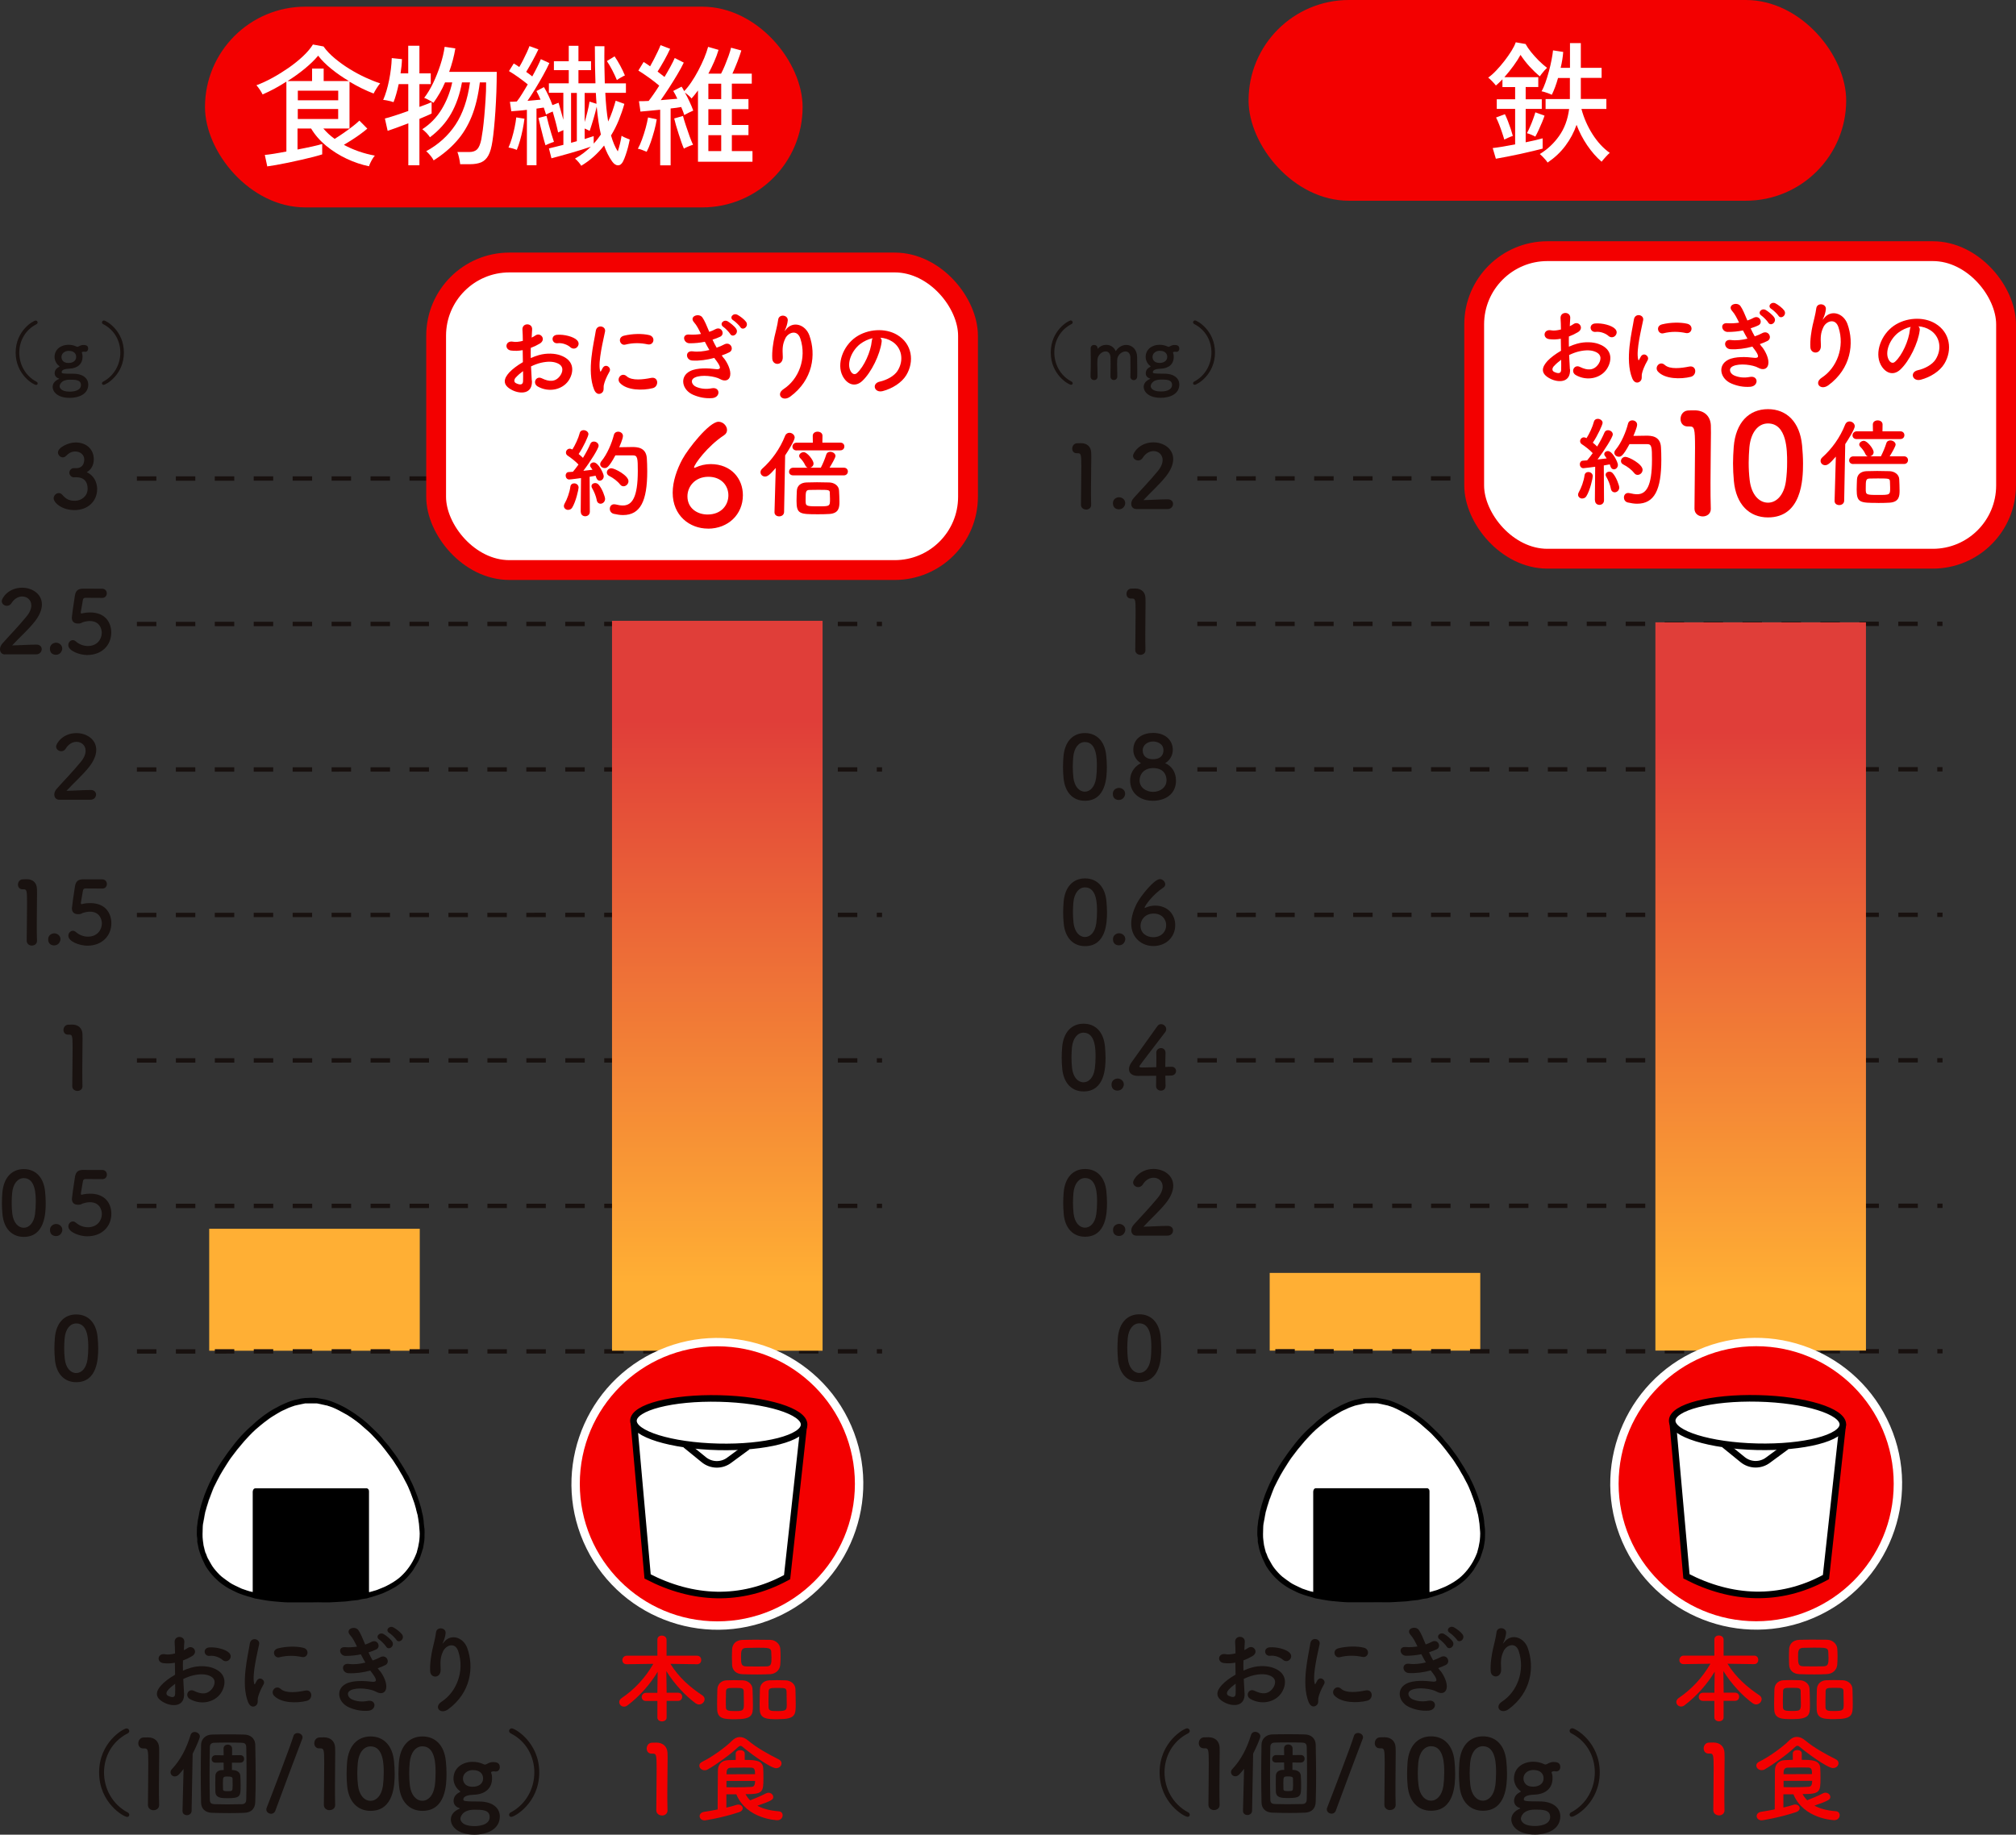 <?xml version="1.0" encoding="UTF-8"?><svg id="_レイヤー_2" xmlns="http://www.w3.org/2000/svg" width="401.74" height="365.68" xmlns:xlink="http://www.w3.org/1999/xlink" viewBox="0 0 401.74 365.68"><rect x="0" y="0" width="401.74" height="365.68" fill="#333333" stroke="none"/><defs><style>.cls-1{fill:url(#_名称未設定グラデーション_2-2);}.cls-1,.cls-2,.cls-3,.cls-4,.cls-5,.cls-6,.cls-7,.cls-8{stroke-width:0px;}.cls-9{fill:none;stroke:#18110f;stroke-dasharray:0 0 3.88 3.88;stroke-width:.87px;}.cls-9,.cls-10,.cls-11{stroke-miterlimit:10;}.cls-10{stroke:#000;stroke-width:1.31px;}.cls-10,.cls-11,.cls-6{fill:#fff;}.cls-2{fill:url(#_名称未設定グラデーション_2);}.cls-11{stroke:#f30000;stroke-width:3.95px;}.cls-4{fill:#191210;}.cls-5{fill:#18110f;}.cls-7{fill:#f30000;}.cls-8{fill:#ffaf34;}</style><linearGradient id="_名称未設定グラデーション_2" x1="350.03" y1="899.5" x2="350.03" y2="787.25" gradientTransform="translate(-207.17 -643.56)" gradientUnits="userSpaceOnUse"><stop offset="0" stop-color="#ffaf34"/><stop offset="1" stop-color="#e03e39"/></linearGradient><linearGradient id="_名称未設定グラデーション_2-2" x1="557.95" y1="894.71" x2="557.95" y2="782.47" gradientTransform="translate(-207.17 -636.71)" xlink:href="#_名称未設定グラデーション_2"/></defs><g id="_いいとこどりのカップオートミール"><path class="cls-5" d="M36.68,337.48c.16,2.73-2.29,2.7-3.86,1.93-2.28-1.11-1.65-2.47-.63-3.58.59-.64,1.56-1.38,2.7-2.03-.02-.8-.04-1.63-.04-2.39-.79.15-1.57.17-2.3.08-1.42-.17-1.19-2.08.4-1.76.48.09,1.19.02,1.93-.17,0-.9-.04-1.51-.08-2.24-.08-1.42,2.03-1.38,1.93-.02-.04.42-.06,1.04-.09,1.61.29-.13.53-.29.76-.44,1.04-.68,2.2.82.86,1.63-.57.34-1.18.63-1.8.86-.02.59-.02,1.3,0,2.03.54-.25,1.09-.44,1.61-.59,1.65-.48,3.27-.32,4.25.02,3.16,1.09,2.64,3.67,1.67,5.08-1.24,1.8-3.92,2.41-6.14,1.15-1.1-.63-.35-2.2.82-1.63,1.49.73,2.71.74,3.63-.48.46-.61,1-1.97-.67-2.58-.75-.29-1.76-.34-3.1-.04-.69.16-1.36.42-2.01.73.04,1.01.11,2.01.15,2.83ZM33.47,336.87c-.41.44-.4.94.04,1.14.82.4,1.37.35,1.39-.4.02-.52.02-1.22,0-2.01-.55.4-1.03.82-1.43,1.26ZM44.31,330.82c-.5-.44-1.55-.9-2.52-.78-1.17.14-1.47-1.57-.1-1.68,1.38-.11,3.29.37,3.98,1.09.46.48.35,1.01.02,1.36-.33.34-.9.44-1.38.02Z"/><path class="cls-5" d="M49.46,339.32c-1.53-3.77-.02-9.43.32-11.71.21-1.41,2.07-1,1.86.12-.31,1.55-1.45,6.04-.99,7.82.05.25.13.19.21.02.04-.09.25-.47.33-.61.59-.94,1.78-.02,1.34.74-.71,1.24-1.01,2.13-1.13,2.68-.12.52.12,1.11-.36,1.53s-1.19.34-1.57-.59ZM54.59,337.96c-.78-.86.37-2.22,1.36-1.32,1.04.94,3.33.63,4.82.33,1.55-.33,1.65,1.7.39,2.03-2.05.52-5.18.46-6.56-1.03ZM55.68,330.32c-1.05.27-1.66-1.43-.27-1.78,1.7-.42,3.69-.44,5.03-.11,1.34.32.97,2.12-.33,1.83-1.38-.29-2.83-.34-4.44.06Z"/><path class="cls-5" d="M75.71,333.04c.69.88,1.45,2.41,1.24,3.5-.19,1-1.11,1.16-1.97.67-1.02-.59-3.73-.98-5.07-.33-.99.48-.59,1.49.28,1.86.85.37,1.92.52,3.1.28,1.7-.32,1.82,1.8.1,1.96-1.42.11-2.66-.17-3.79-.65-2.26-.96-2.79-3.64-.65-4.73,1.41-.73,3.77-.57,5.03-.42,1.03.14,1.34-.15.23-1.64-.13-.19-.29-.36-.42-.57-1.4.38-2.99.61-4.4.52-1.32-.09-1.49-2.05.13-1.84,1,.14,2.2,0,3.29-.27-.29-.49-.59-1.05-.9-1.64-.92.19-1.95.31-3.04.31-1.24,0-1.62-1.86-.1-1.74.84.06,1.65,0,2.37-.11-.42-.88-.84-1.72-1.38-2.31-1.07-1.21.96-1.93,1.64-.99.44.61.9,1.72,1.38,2.89.48-.16.88-.34,1.21-.52,1.26-.67,1.99,1.02.98,1.49-.44.21-.94.41-1.53.59.25.56.51,1.09.82,1.61.59-.21,1.09-.42,1.43-.61,1.34-.77,2.16,1,1.09,1.53-.4.21-.92.42-1.51.63.13.19.29.36.42.55ZM76.95,328.2c-.19-.34-1.01-1.16-1.35-1.39-.89-.57.03-1.59.86-1.11.46.27,1.34.96,1.68,1.47.6.92-.69,1.87-1.19,1.03ZM78.98,326.82c-.21-.32-1.04-1.13-1.4-1.34-.9-.54-.02-1.55.82-1.11.48.25,1.36.9,1.72,1.4.63.9-.63,1.88-1.15,1.05Z"/><path class="cls-5" d="M87.99,339.18c2.97-1.93,4.65-6.06,3.33-10.06-.63-1.91-2.45-1.2-3.01-.02-.55,1.17-.59,1.95-.5,3.62.09,1.85-1.97,1.84-2.08.46-.11-1.51.21-3.35.44-4.42.21-.98.58-2.24.72-3.4.15-1.21,2.01-.98,1.91.17-.06.65-.29,1.32-.5,1.78-.25.52-.06.27.14.02,1.4-1.8,3.88-1.01,4.67,1.14,1.39,3.87.71,8.9-3.79,12.21-1.55,1.15-2.94-.44-1.34-1.49Z"/><path class="cls-5" d="M25.34,362.14c-.69,0-5.58-2.79-5.59-8.86,0-6.03,4.86-8.78,5.47-8.78.32,0,.53.25.54.52,0,.18-.1.36-.33.48-3.16,1.61-4.7,4.69-4.7,7.78,0,3.16,1.61,6.33,4.73,7.98.21.1.3.28.3.48,0,.21-.15.41-.42.4Z"/><path class="cls-5" d="M30.61,360.81c-.56,0-1.13-.37-1.13-1.05,0-1.78.08-5.85.07-8.38,0-2.68-.1-2.89-.74-2.89-.06,0-.12,0-.18,0-.04,0-.06,0-.1,0-.65,0-.97-.5-.97-1.01,0-.56.34-1.11.99-1.17.38-.02.54-.02.94-.02,1.32,0,2.16.78,2.22,2.05.01.25.01.59.01,1.01,0,1.53-.05,4.09-.05,6.83,0,1.18,0,2.39.04,3.57t0,.04c0,.67-.56,1.01-1.11,1.01Z"/><path class="cls-5" d="M36.58,352.58c-.31.4-.61.77-.92,1.09-.27.29-.57.4-.84.4-.46,0-.84-.38-.84-.82,0-.21.07-.42.27-.63,1.72-1.82,2.91-4.13,3.73-6.81.13-.42.46-.6.8-.6.52,0,1.05.38,1.05.9,0,.32-.75,2.1-1.44,3.44l-.21,11.4c-.02.55-.48.84-.93.84-.44,0-.88-.27-.88-.81t0-.04l.21-8.38ZM45.73,361.38c-1.13,0-2.29-.02-3.52-.06-1.3-.05-2.13-.8-2.14-2.07-.04-1.91-.06-3.81-.06-5.72,0-1.89.02-3.82.06-5.77.01-1.09.86-1.99,2.1-2.03,1.05-.04,2.14-.04,3.25-.04s2.22,0,3.31.04c1.09.04,2.1.65,2.14,2.07.04,2.01.08,4.05.08,6.12,0,1.72-.02,3.46-.08,5.24-.04,1.4-.86,2.1-2.14,2.16-1,.04-1.99.06-3,.06ZM49.07,358.7c.04-1.7.06-3.52.06-5.32,0-1.79-.02-3.58-.06-5.16-.02-.69-.38-.85-.92-.86-.94-.04-1.91-.04-2.85-.04s-1.82,0-2.62.04c-.52.02-.84.25-.86.84-.04,1.82-.06,3.73-.06,5.62,0,1.69.02,3.37.06,4.94.02.65.34.82.94.84.8.02,1.6.04,2.43.04,1,0,2.01-.02,3.02-.04.55-.02.84-.29.86-.9ZM47.87,351.34l-1.65-.02v1.47c.1,0,.17.02.25.02.8.04,1.38.46,1.42,1.11.04.63.06,1.28.06,1.93,0,2.16-.02,2.56-2.6,2.56-1.26,0-2.37-.04-2.43-1.26-.02-.5-.02-1.05-.02-1.61,0-.56,0-1.11.02-1.61.02-.61.48-1.13,1.43-1.13h.23s-.02-1.49-.02-1.49l-1.58.02h-.02c-.54,0-.78-.34-.78-.71,0-.38.27-.78.78-.78h.02s1.59.02,1.59.02l-.02-1.32v-.02c0-.54.42-.79.84-.79.42,0,.86.27.86.8v1.32s1.62-.02,1.62-.02h.02c.5,0,.77.36.75.75.01.38-.25.75-.75.75h-.02ZM46.36,355.94c0-.48-.02-.97-.02-1.45,0-.36-.46-.4-.96-.4-.9,0-.96.02-.96,1.32,0,.4,0,.82.02,1.2,0,.37.32.4.86.4,1.03,0,1.05,0,1.05-1.07Z"/><path class="cls-5" d="M54.03,361.51c-.48,0-.96-.34-.96-.86,0-.12.02-.23.08-.36.87-2.2,4.89-12.72,5.32-14.25.11-.42.45-.61.82-.61.48,0,1,.34,1,.84,0,.09-.02.19-.06.3-.53,1.34-4.44,11.77-5.37,14.35-.16.42-.5.59-.82.59Z"/><path class="cls-5" d="M65.67,360.8c-.55,0-1.13-.36-1.13-1.05,0-1.78.07-5.86.07-8.38,0-2.68-.1-2.89-.75-2.89-.06,0-.12,0-.17,0-.04,0-.06,0-.09,0-.65,0-.97-.5-.97-1.01,0-.56.34-1.11.99-1.17.38-.02.53-.02.94-.02,1.32,0,2.16.78,2.22,2.04.02.25.02.6.02,1.01,0,1.53-.05,4.1-.05,6.83,0,1.18,0,2.39.04,3.57t0,.04c0,.67-.55,1.01-1.11,1.01Z"/><path class="cls-5" d="M69.18,355.96c-.08-.82-.11-1.62-.11-2.43,0-.73.04-1.47.09-2.26.27-3.33,2.09-5.16,4.69-5.17,2.56,0,4.36,1.76,4.67,4.95.08.84.13,1.69.13,2.51,0,2.16-.17,7.37-4.8,7.37-2.55,0-4.36-1.76-4.67-4.97ZM76.3,356.04c.11-.84.17-1.78.17-2.7,0-1.47,0-5.26-2.62-5.26-1.34,0-2.35,1.23-2.55,3.27-.06.71-.1,1.42-.1,2.11,0,.8.04,1.61.14,2.39.23,1.95,1.26,3.08,2.5,3.08,1.18,0,2.18-1.07,2.45-2.89Z"/><path class="cls-5" d="M79.52,355.96c-.08-.82-.12-1.63-.12-2.43,0-.73.04-1.47.09-2.26.27-3.33,2.09-5.16,4.69-5.17,2.57,0,4.37,1.76,4.67,4.96.08.84.14,1.68.13,2.51,0,2.16-.17,7.37-4.8,7.36-2.54,0-4.36-1.76-4.66-4.97ZM86.63,356.03c.12-.84.17-1.78.17-2.7,0-1.47,0-5.26-2.62-5.26-1.34,0-2.35,1.22-2.54,3.27-.06.71-.1,1.42-.1,2.11,0,.8.04,1.61.13,2.39.23,1.95,1.27,3.08,2.5,3.08,1.19,0,2.18-1.07,2.45-2.89Z"/><path class="cls-5" d="M92.33,358.65c0,.34.23.42,3.12.42,2.87,0,4.15,1.4,4.15,2.97,0,2.56-2.5,3.63-5.07,3.63-3.46,0-4.69-1.76-4.69-3,0-1.05.77-1.76,1.68-2.14.06-.02.1-.05.1-.07,0-.04-.04-.08-.18-.12-.74-.23-1.05-.86-1.05-1.36,0-.71.34-1.3,1.09-1.7.13-.08.25-.12.25-.17,0-.06-.06-.12-.21-.23-.75-.58-1.15-1.57-1.15-2.37,0-2.22,1.91-3.35,3.79-3.35,0,0,.02,0,.04,0,.73,0,1.47.15,2.13.46.13.08.25.1.32.09.11,0,.21-.04.31-.1.55-.29.88-.4,1.28-.4.55,0,1.36.06,1.36,1,0,.44-.26.88-.8.88-.07,0-.13,0-.21-.02-.1-.02-.19-.02-.25-.02-.21,0-.29.06-.4.11-.04.02-.07.02-.07.1,0,.02,0,.06.01.12.14.36.18.55.17,1.13,0,1.83-1.26,3.12-3.61,3.21-.8.02-2.11.17-2.11.94ZM94.55,360.7c-2.52,0-2.8,1.55-2.8,1.78,0,.17.06,1.49,2.81,1.49.54,0,3.02-.08,3.02-1.82,0-1.45-1.58-1.45-3.04-1.45ZM94.26,352.8c-1.13,0-2,.71-2,1.68,0,.5.23,1.65,1.93,1.65,1.13,0,2.08-.56,2.08-1.66,0-.86-.57-1.66-2.01-1.66Z"/><path class="cls-5" d="M101.45,361.73c0-.19.1-.38.31-.48,3.12-1.64,4.72-4.82,4.72-7.98,0-3.1-1.55-6.18-4.7-7.78-.23-.12-.32-.31-.33-.48,0-.27.21-.52.54-.52.61,0,5.47,2.76,5.47,8.78,0,6.06-4.89,8.86-5.58,8.86-.27,0-.42-.19-.42-.4Z"/><path class="cls-3" d="M62.41,319.38c-1.99,0-3.51,0-5.02,0-.52,0-1.03-.06-1.55-.09-.26-.02-.52-.05-.79-.07-.32-.03-.64-.05-.96-.09-.24-.03-.49-.06-.73-.09-.39-.06-.77-.12-1.16-.19-.29-.05-.57-.11-.86-.16-.18-.03-.36-.05-.54-.09-.1-.02-.21-.06-.31-.1-.25-.08-.5-.16-.76-.23-.12-.04-.24-.06-.36-.09-.31-.09-.62-.18-.92-.29-.32-.11-.64-.22-.96-.35-.29-.12-.58-.27-.86-.41-.38-.19-.76-.36-1.12-.57-.37-.21-.72-.45-1.08-.7-.61-.42-1.17-.92-1.69-1.45-.32-.33-.63-.68-.91-1.04-.29-.37-.56-.76-.81-1.16-.15-.24-.26-.51-.38-.77-.14-.29-.28-.57-.41-.86-.14-.34-.27-.7-.39-1.05-.09-.26-.17-.52-.24-.78-.05-.18-.07-.37-.11-.55-.05-.26-.11-.51-.16-.77-.01-.05-.01-.1-.02-.16,0-.25.03-.52-.02-.76-.1-.47-.07-.95-.06-1.42,0-.43.02-.87.1-1.29.05-.24.04-.48.08-.71.07-.38.16-.75.23-1.13.04-.21.07-.43.11-.64.02-.13.06-.25.09-.38.09-.33.16-.67.26-.99.11-.37.23-.73.35-1.09.11-.34.23-.69.35-1.02.14-.36.29-.72.44-1.08.14-.34.28-.68.44-1.02.12-.26.27-.51.4-.78.1-.21.19-.43.3-.64.12-.23.25-.45.37-.68.14-.25.28-.49.42-.73.13-.23.25-.46.39-.68.19-.32.39-.63.6-.94.21-.31.43-.62.65-.93.25-.35.48-.71.74-1.05.4-.54.81-1.08,1.23-1.61.4-.5.81-.99,1.24-1.46.38-.42.79-.81,1.19-1.22.16-.16.32-.31.49-.46.37-.33.76-.63,1.11-.99.37-.38.8-.67,1.2-1,.34-.29.71-.54,1.07-.79.4-.28.81-.55,1.23-.8.29-.18.6-.32.9-.48.16-.09.32-.19.48-.27.23-.12.46-.23.69-.33.31-.14.63-.28.94-.41.19-.08.4-.14.6-.21.25-.08.49-.17.74-.24.17-.05.36-.07.53-.11.2-.04.4-.09.6-.14.03,0,.05-.02.08-.02.31-.04.62-.1.94-.12.63-.03,1.25-.06,1.88-.05.31,0,.62.08.93.13.18.03.36.06.54.1.21.04.42.06.63.11.25.06.49.12.74.2.24.07.48.16.71.25.27.1.54.21.8.33.29.12.58.25.86.39.39.19.78.39,1.15.61.42.24.82.5,1.23.76.39.25.77.52,1.14.79.39.29.79.58,1.16.89.37.3.72.61,1.06.94.46.43.9.86,1.35,1.3.31.31.63.62.92.95.24.27.45.56.68.84.26.31.54.61.8.92.24.29.45.59.67.89.29.39.58.77.86,1.16.26.37.49.75.73,1.13.29.45.57.89.85,1.35.18.29.33.6.5.89.13.23.28.44.41.67.11.19.18.4.28.6.13.28.28.55.41.82.11.22.2.45.3.67.13.32.27.63.39.95.14.36.28.71.41,1.08.14.39.27.79.4,1.19.05.14.07.28.12.42.05.16.11.32.15.48.04.13.07.26.1.39.04.18.07.36.11.54.05.2.11.39.15.58.04.16.07.33.09.49.04.23.08.47.1.7.04.36.03.73.1,1.08.16.8.06,1.61.07,2.41,0,.31-.05.62-.1.93-.05.33-.1.66-.17.99-.03.16-.1.31-.15.47-.04.11-.06.23-.1.34-.09.29-.18.57-.28.85-.11.3-.22.6-.36.88-.15.3-.33.58-.5.87-.21.36-.42.71-.64,1.06-.12.19-.28.37-.42.55-.26.32-.52.64-.8.93-.31.32-.64.64-1,.92-.39.32-.81.6-1.23.88-.22.15-.47.26-.71.39-.16.09-.32.19-.48.27-.23.11-.46.22-.7.33-.24.11-.48.23-.73.33-.2.08-.41.14-.61.21-.21.07-.41.14-.62.21-.16.05-.31.1-.47.15-.17.05-.33.11-.5.16-.14.04-.28.06-.42.11-.16.05-.31.1-.47.15-.02,0-.04.01-.06.01-.26.03-.53.06-.79.11-.35.07-.7.16-1.05.23-.02,0-.03,0-.05,0-.36.04-.72.06-1.08.11-.36.04-.71.1-1.07.14-.08.01-.16.02-.24.02-.62.04-1.23.06-1.85.11-1.69.15-3.38.01-4.59.06ZM73.55,317.31c.18-.04.31-.08.45-.12.33-.09.67-.18.99-.29.35-.12.7-.27,1.04-.42.29-.12.59-.24.87-.38.46-.24.91-.48,1.35-.75.38-.23.75-.48,1.09-.76.32-.25.61-.53.89-.81.29-.29.56-.59.81-.91.28-.36.55-.74.8-1.13.23-.36.42-.74.62-1.12.12-.24.22-.5.33-.74.06-.15.13-.29.18-.44.05-.16.07-.32.12-.48.05-.2.11-.4.16-.6.04-.17.07-.35.1-.52.05-.3.13-.59.15-.89.04-.43.06-.86.07-1.3,0-.26-.03-.52-.05-.79-.03-.39-.05-.79-.1-1.18-.04-.36-.12-.71-.16-1.07-.05-.43-.14-.86-.28-1.27-.08-.24-.11-.49-.18-.74-.09-.34-.18-.68-.29-1.01-.13-.4-.28-.8-.43-1.2-.12-.33-.24-.67-.37-1-.14-.35-.29-.69-.43-1.03-.08-.19-.17-.38-.27-.57-.14-.26-.28-.52-.42-.79-.14-.26-.27-.53-.41-.79-.12-.21-.26-.42-.38-.63-.18-.31-.34-.62-.52-.92-.12-.2-.25-.38-.37-.57-.25-.38-.48-.77-.74-1.15-.24-.35-.51-.69-.77-1.03-.26-.35-.52-.71-.8-1.05-.26-.33-.53-.66-.8-.99-.25-.3-.51-.59-.78-.87-.58-.59-1.11-1.24-1.75-1.78-.53-.44-1.02-.91-1.54-1.35-.36-.3-.74-.57-1.11-.86-.2-.15-.41-.3-.62-.44-.3-.2-.6-.39-.9-.58-.21-.13-.44-.24-.66-.36-.32-.17-.63-.35-.95-.52-.2-.1-.4-.2-.6-.3-.23-.11-.47-.21-.7-.31-.14-.06-.28-.1-.42-.15-.22-.07-.43-.15-.65-.21-.17-.05-.34-.07-.52-.11-.24-.05-.47-.11-.71-.16-.05-.01-.1-.02-.16-.03-.24-.05-.48-.13-.72-.13-.71-.02-1.42,0-2.13,0-.04,0-.09,0-.13,0-.26.05-.52.1-.78.16-.31.07-.62.13-.93.2-.13.03-.25.05-.38.09-.23.08-.46.16-.69.24-.2.07-.41.15-.6.23-.21.09-.41.2-.61.29-.28.13-.57.24-.84.39-.49.27-.97.57-1.45.86-.3.19-.61.38-.9.59-.35.25-.7.51-1.04.78-.56.45-1.13.91-1.67,1.39-.44.39-.85.82-1.26,1.24-.35.36-.69.72-1.01,1.1-.47.55-.94,1.1-1.39,1.66-.42.53-.83,1.07-1.23,1.62-.26.36-.5.73-.74,1.11-.28.44-.56.88-.83,1.32-.2.33-.4.66-.59,1-.22.4-.44.82-.65,1.23-.14.27-.27.55-.41.82-.07.13-.14.26-.2.4-.08.19-.16.39-.24.59-.1.26-.2.52-.3.78-.09.25-.18.5-.28.76-.05.14-.12.28-.17.42-.07.21-.12.42-.19.63-.08.26-.17.52-.25.78-.05.15-.08.3-.12.45-.05.17-.11.33-.15.5-.04.18-.07.37-.11.55-.05.3-.11.59-.16.89,0,.04,0,.07-.02.11-.05.28-.12.56-.16.84-.04.26-.06.52-.06.79-.02.84-.08,1.69.04,2.53.06.41.08.82.19,1.22.07.26.12.52.19.77.03.12.06.24.1.36.04.11.11.21.16.33.1.25.16.52.29.76.24.47.5.92.77,1.37.15.25.32.5.5.73.23.3.48.59.74.87.27.28.53.57.84.81.54.42,1.1.82,1.67,1.21.27.19.58.33.87.48.28.14.57.28.86.41.19.09.38.19.58.27.17.07.35.12.53.18.18.06.35.13.53.18.16.05.32.11.49.15.19.05.38.09.6.14,0-.11,0-.18,0-.25,0-5.23,0-10.45,0-15.68,0-1.36,0-2.72,0-4.08,0-.15.07-.32.15-.45.12-.19.32-.21.53-.21,7.13,0,14.25,0,21.38,0,.22,0,.44,0,.67,0,.06,0,.12.03.17.06.23.13.29.34.29.6,0,6.58,0,13.16,0,19.74,0,.07,0,.15,0,.27Z"/><path class="cls-6" d="M73.55,317.31c0-.13,0-.2,0-.27,0-6.58,0-13.16,0-19.74,0-.26-.06-.46-.29-.6-.05-.03-.11-.06-.17-.06-.22,0-.44,0-.67,0-7.13,0-14.25,0-21.38,0-.21,0-.41.02-.53.21-.08.13-.15.3-.15.45-.01,1.36,0,2.72,0,4.08,0,5.23,0,10.45,0,15.68,0,.07,0,.15,0,.25-.22-.05-.41-.09-.6-.14-.16-.04-.33-.1-.49-.15-.18-.06-.35-.12-.53-.18-.18-.06-.36-.11-.53-.18-.2-.08-.39-.18-.58-.27-.29-.14-.58-.27-.86-.41-.3-.15-.6-.29-.87-.48-.57-.39-1.13-.79-1.67-1.21-.3-.24-.57-.53-.84-.81-.26-.28-.51-.57-.74-.87-.18-.23-.35-.48-.5-.73-.27-.45-.53-.91-.77-1.37-.12-.24-.19-.51-.29-.76-.04-.11-.11-.21-.16-.33-.04-.11-.07-.24-.1-.36-.06-.26-.12-.52-.19-.77-.11-.4-.13-.81-.19-1.22-.13-.84-.06-1.69-.04-2.53,0-.26.03-.53.06-.79.04-.28.1-.56.16-.84,0-.04,0-.07.02-.11.05-.3.11-.59.16-.89.03-.18.06-.37.11-.55.04-.17.1-.33.15-.5.04-.15.07-.3.12-.45.08-.26.17-.52.25-.78.07-.21.12-.42.19-.63.05-.14.11-.28.17-.42.09-.25.18-.51.28-.76.1-.26.2-.52.3-.78.08-.2.15-.4.24-.59.06-.14.13-.26.2-.4.14-.27.27-.55.41-.82.21-.41.42-.82.65-1.23.19-.34.38-.67.59-1,.27-.44.55-.88.83-1.32.24-.37.48-.75.74-1.11.4-.55.81-1.09,1.23-1.62.45-.56.92-1.12,1.39-1.66.33-.38.67-.74,1.01-1.1.41-.42.82-.85,1.26-1.24.54-.48,1.1-.93,1.67-1.39.34-.27.68-.53,1.04-.78.29-.21.59-.4.9-.59.48-.29.96-.59,1.45-.86.27-.15.56-.26.84-.39.2-.1.4-.2.61-.29.2-.09.4-.16.6-.23.23-.08.46-.17.69-.24.12-.04.25-.07.38-.09.31-.07.62-.13.93-.2.26-.05.52-.11.78-.16.04,0,.08,0,.13,0,.71,0,1.42-.01,2.13,0,.24,0,.48.09.72.13.05,0,.1.02.16.03.24.05.47.11.71.16.17.04.35.06.52.11.22.06.43.14.65.21.14.05.28.09.42.15.24.1.47.2.7.31.2.09.4.19.6.3.32.17.63.34.95.52.22.12.44.23.66.36.31.19.61.38.9.58.21.14.42.29.62.44.37.28.76.55,1.11.86.52.44,1.01.91,1.54,1.35.64.53,1.17,1.19,1.75,1.78.27.28.53.57.78.87.27.32.54.65.8.99.27.35.53.7.8,1.05.26.34.52.68.77,1.03.26.37.49.76.74,1.15.12.19.25.38.37.57.18.3.34.62.52.92.12.21.26.42.38.63.14.26.27.53.41.79.14.26.28.52.42.79.1.19.18.38.27.57.15.34.3.68.43,1.03.13.33.25.67.37,1,.14.4.29.8.43,1.2.11.33.2.67.29,1.01.07.25.1.5.18.74.14.42.23.84.28,1.27.04.36.12.71.16,1.07.04.39.07.79.1,1.18.02.26.05.52.05.79,0,.43-.03.87-.07,1.3-.03.3-.1.59-.15.89-.03.17-.06.35-.1.52-.05.2-.11.4-.16.6-.04.16-.07.32-.12.48-.05.15-.12.29-.18.44-.11.25-.2.5-.33.74-.19.38-.39.76-.62,1.12-.25.39-.51.77-.8,1.13-.25.32-.53.62-.81.91-.28.29-.58.56-.89.81-.35.27-.72.53-1.09.76-.44.27-.89.52-1.35.75-.28.15-.58.26-.87.38-.34.14-.69.29-1.04.42-.32.11-.66.2-.99.29-.14.04-.28.07-.45.12Z"/><rect class="cls-8" x="41.69" y="244.91" width="41.96" height="24.31"/><path class="cls-4" d="M7.19,76.72c-.5,0-4.06-2.03-4.07-6.44,0-4.39,3.54-6.39,3.99-6.39.23,0,.39.18.39.38,0,.12-.07.26-.23.35-2.3,1.17-3.43,3.41-3.43,5.67,0,2.3,1.17,4.61,3.44,5.8.16.07.23.21.22.35,0,.15-.11.29-.31.29Z"/><path class="cls-4" d="M12.3,74.19c0,.25.17.31,2.27.3,2.09,0,3.02,1.02,3.02,2.16,0,1.87-1.82,2.65-3.69,2.65-2.52,0-3.41-1.28-3.41-2.19,0-.76.56-1.28,1.23-1.56.05-.01.07-.04.07-.05,0-.03-.03-.06-.13-.09-.54-.17-.77-.63-.77-.99,0-.52.25-.95.79-1.24.1-.05.18-.08.18-.13s-.04-.08-.15-.17c-.54-.42-.84-1.14-.84-1.72,0-1.62,1.39-2.44,2.75-2.44,0,0,.02,0,.03,0,.52,0,1.07.11,1.54.33.1.05.18.07.24.07.08,0,.15-.03.22-.07.41-.21.64-.29.93-.29.41,0,.99.04.99.72,0,.32-.19.64-.59.64-.05,0-.1,0-.15-.02-.07-.01-.14-.02-.18-.01-.16,0-.21.04-.29.08-.03.01-.06.01-.05.07,0,.01,0,.04.01.08.1.27.13.41.13.82,0,1.33-.92,2.27-2.63,2.34-.59.02-1.54.13-1.53.68ZM13.91,75.68c-1.84,0-2.03,1.13-2.03,1.29,0,.13.04,1.09,2.05,1.09.39,0,2.2-.06,2.2-1.32,0-1.06-1.16-1.06-2.22-1.06ZM13.71,69.93c-.82,0-1.46.52-1.46,1.22,0,.36.17,1.2,1.41,1.2.82,0,1.52-.41,1.52-1.21,0-.63-.42-1.21-1.46-1.21Z"/><path class="cls-4" d="M20.32,76.43c0-.14.07-.28.22-.35,2.27-1.2,3.44-3.51,3.44-5.81,0-2.26-1.13-4.5-3.42-5.66-.17-.08-.24-.23-.24-.35,0-.19.15-.38.39-.38.44,0,3.98,2,3.98,6.39,0,4.41-3.56,6.44-4.06,6.44-.2,0-.31-.14-.31-.29Z"/><path class="cls-4" d="M15.23,93.32c1.06-.04,1.56-.73,1.56-1.76,0-.87-.75-1.57-1.81-1.57-.84,0-1.39.44-1.85.91-.17.17-.4.26-.61.26-.49,0-.97-.45-.97-.98,0-.97,2.01-1.99,3.52-1.99,2.21,0,3.62,1.41,3.62,3.36,0,1.19-.56,2.11-1.41,2.56,2.04.94,2.08,3.03,2.08,3.36,0,2.46-1.88,4.2-4.51,4.2-2.6,0-4.16-1.53-4.16-2.35,0-.56.51-1.05,1.03-1.04.23,0,.47.1.68.33.78.87,1.34,1.2,2.55,1.2,1.25,0,2.51-.92,2.51-2.37,0-1.78-1.07-2.32-2.3-2.32h-.16c-.11,0-.19.02-.26.02-.54,0-.92-.47-.92-.92,0-.45.36-.91.9-.91h.53Z"/><path class="cls-4" d="M.98,130.44c-.61,0-.97-.45-.98-1.03,0-.38.16-.81.51-1.19,1.2-1.36,3.22-3.43,4.75-5.32.7-.83.98-1.6.98-2.23,0-1.1-.84-1.78-1.81-1.78-.75,0-1.57.41-2.15,1.34-.23.37-.58.52-.91.52-.52,0-1.02-.38-1.02-.93,0-.61,1.32-2.68,4.06-2.68,2.02,0,3.94,1.25,3.94,3.33,0,.99-.42,2.14-1.45,3.45-1.33,1.67-3.03,3.15-4.48,4.72,1.45-.02,3.42-.16,4.85-.16.71,0,1.05.45,1.04.91,0,.5-.38,1.03-1.1,1.03H.98Z"/><path class="cls-4" d="M11.16,130.51c-.47,0-1.22-.21-1.21-1.22,0-.85.73-1.19,1.21-1.19.58,0,1.24.42,1.24,1.17,0,.45-.37,1.23-1.24,1.24Z"/><path class="cls-4" d="M17.43,130.56c-1.6,0-3.82-.83-3.82-1.98,0-.52.4-.99.9-.99.19,0,.4.08.61.26.72.63,1.59.91,2.39.91,1.82,0,2.77-1.32,2.77-2.65,0-.68-.37-2.33-2.39-2.33-.47,0-.96.1-1.38.24-.24.09-.4.23-.68.25-.08,0-.17.01-.26.01-.77,0-1.26-.35-1.26-1.18,0-.14.35-2.84.61-4.38.17-.96.57-1.39,1.69-1.39.04,0,.07,0,.12,0,.5.01.77.01,3.63.01.61,0,.92.47.92.94,0,.43-.3.89-.89.89-.49,0-2.84-.02-3.36-.02-.33,0-.47.16-.52.47-.09.61-.35,2-.41,2.35,0,.05,0,.08,0,.12,0,.14.04.19.14.19.09,0,.23-.05.41-.09.31-.07.78-.12,1.3-.12,3.12,0,4.22,2.11,4.22,4,0,2.55-1.9,4.48-4.76,4.48Z"/><path class="cls-4" d="M11.8,159.4c-.61,0-.98-.45-.98-1.03,0-.38.16-.8.51-1.18,1.2-1.36,3.22-3.43,4.76-5.32.7-.84.97-1.6.97-2.23,0-1.09-.83-1.78-1.81-1.78-.75,0-1.57.4-2.14,1.34-.23.37-.57.53-.9.53-.52,0-1.02-.38-1.03-.93,0-.61,1.32-2.68,4.06-2.68,2.02,0,3.94,1.25,3.94,3.33,0,.99-.42,2.14-1.45,3.45-1.33,1.67-3.03,3.15-4.48,4.72,1.45-.02,3.41-.16,4.84-.16.71,0,1.05.45,1.05.91,0,.5-.38,1.02-1.1,1.03h-6.24Z"/><path class="cls-4" d="M6.35,188.47c-.51,0-1.02-.33-1.03-.96,0-1.62.07-5.33.07-7.63,0-2.44-.09-2.63-.68-2.63-.05,0-.1,0-.16,0-.03,0-.05,0-.08,0-.59,0-.89-.46-.89-.92,0-.51.31-1.01.91-1.07.35-.02.48-.02.85-.02,1.2,0,1.97.71,2.02,1.87.02.22.02.54.02.92,0,1.39-.05,3.73-.05,6.22,0,1.08,0,2.18.04,3.26t0,.03c0,.61-.51.92-1.01.92Z"/><path class="cls-4" d="M10.82,188.44c-.47,0-1.22-.21-1.22-1.22,0-.85.73-1.19,1.21-1.19.57,0,1.24.42,1.24,1.16,0,.45-.37,1.24-1.24,1.24Z"/><path class="cls-4" d="M17.44,188.49c-1.6,0-3.82-.83-3.82-1.98,0-.52.4-.99.91-.99.19,0,.4.08.61.26.72.63,1.59.91,2.39.91,1.81,0,2.77-1.32,2.77-2.65,0-.68-.37-2.33-2.39-2.33-.47,0-.96.11-1.38.24-.24.09-.4.23-.68.25-.08,0-.17.01-.26.01-.77,0-1.26-.35-1.26-1.18,0-.14.35-2.84.61-4.38.17-.96.58-1.39,1.69-1.39.04,0,.07,0,.12,0,.5.01.77.01,3.63.01.61,0,.92.47.92.94,0,.43-.29.89-.89.89-.49,0-2.84-.02-3.37-.02-.33,0-.47.16-.52.47-.09.61-.35,2-.4,2.35,0,.05,0,.08,0,.12,0,.14.04.19.14.19.09,0,.23-.05.4-.09.31-.07.79-.13,1.31-.12,3.12,0,4.22,2.11,4.22,4.01,0,2.55-1.9,4.48-4.76,4.48Z"/><path class="cls-4" d="M15.43,217.44c-.51,0-1.03-.33-1.03-.96,0-1.62.07-5.33.07-7.63,0-2.44-.09-2.63-.68-2.63-.05,0-.1,0-.16,0-.04,0-.05,0-.09,0-.59,0-.89-.45-.89-.92,0-.51.32-1.01.91-1.06.35-.02.48-.02.85-.02,1.2,0,1.97.71,2.02,1.86.02.23.02.54.02.92,0,1.39-.05,3.73-.05,6.22,0,1.08,0,2.18.03,3.26t0,.04c0,.61-.5.92-1.01.92Z"/><path class="cls-4" d="M.49,242c-.07-.75-.11-1.48-.11-2.22,0-.66.04-1.34.09-2.05.25-3.03,1.9-4.71,4.27-4.71,2.33,0,3.97,1.6,4.25,4.51.07.77.12,1.54.12,2.29,0,1.97-.16,6.71-4.37,6.71-2.32,0-3.98-1.6-4.25-4.53ZM6.97,242.07c.1-.77.16-1.62.16-2.46,0-1.34,0-4.79-2.39-4.79-1.22,0-2.15,1.12-2.32,2.98-.06.65-.09,1.29-.09,1.92,0,.73.03,1.47.12,2.18.21,1.78,1.15,2.81,2.29,2.81,1.08,0,1.98-.98,2.23-2.63Z"/><path class="cls-4" d="M11.18,246.37c-.47,0-1.22-.21-1.22-1.22,0-.85.73-1.19,1.22-1.19.57,0,1.24.42,1.24,1.17,0,.45-.36,1.24-1.24,1.24Z"/><path class="cls-4" d="M17.44,246.42c-1.6,0-3.82-.83-3.82-1.98,0-.52.4-.99.91-.99.19,0,.4.09.61.26.72.63,1.59.9,2.39.9,1.81,0,2.77-1.32,2.77-2.65,0-.68-.36-2.34-2.39-2.34-.47,0-.96.11-1.38.24-.24.09-.4.23-.68.25-.08,0-.17.02-.26.02-.77,0-1.26-.35-1.26-1.19,0-.14.35-2.84.61-4.37.17-.96.57-1.4,1.69-1.39.03,0,.07,0,.12,0,.5.02.77.01,3.63.01.61,0,.92.47.92.94,0,.43-.29.89-.89.89-.48,0-2.84-.02-3.37-.02-.33,0-.47.16-.52.47-.09.61-.34,2.01-.4,2.35,0,.05,0,.09,0,.12,0,.14.04.19.14.19.08,0,.23-.05.4-.09.31-.07.78-.12,1.31-.12,3.12,0,4.22,2.11,4.22,4.01,0,2.54-1.9,4.48-4.76,4.48Z"/><path class="cls-4" d="M10.95,270.96c-.07-.75-.11-1.48-.11-2.21,0-.66.04-1.34.09-2.06.25-3.03,1.9-4.71,4.27-4.7,2.34,0,3.97,1.6,4.25,4.51.07.77.12,1.53.12,2.28,0,1.97-.16,6.71-4.38,6.71-2.32,0-3.98-1.6-4.25-4.53ZM17.43,271.03c.11-.77.16-1.62.16-2.46,0-1.34,0-4.79-2.39-4.79-1.22,0-2.15,1.11-2.32,2.98-.05.64-.09,1.29-.09,1.92,0,.73.03,1.47.12,2.18.21,1.78,1.14,2.81,2.28,2.81,1.08,0,1.98-.98,2.23-2.63Z"/><line class="cls-9" x1="27.29" y1="269.36" x2="175.78" y2="269.34"/><line class="cls-9" x1="27.29" y1="240.36" x2="175.77" y2="240.35"/><line class="cls-9" x1="27.29" y1="211.36" x2="175.77" y2="211.35"/><line class="cls-9" x1="27.28" y1="182.37" x2="175.77" y2="182.35"/><line class="cls-9" x1="27.28" y1="153.37" x2="175.77" y2="153.36"/><line class="cls-9" x1="27.28" y1="124.37" x2="175.76" y2="124.36"/><line class="cls-9" x1="27.28" y1="95.38" x2="175.76" y2="95.36"/><rect class="cls-11" x="86.91" y="52.32" width="105.99" height="61.3" rx="14.6" ry="14.6"/><path class="cls-7" d="M106,75.85c.15,2.74-2.3,2.7-3.86,1.94-2.28-1.11-1.64-2.47-.63-3.58.59-.63,1.57-1.38,2.69-2.03-.02-.8-.04-1.62-.04-2.39-.79.15-1.57.17-2.3.08-1.41-.17-1.18-2.08.4-1.76.48.1,1.19.02,1.93-.17,0-.9-.04-1.51-.08-2.24-.08-1.42,2.03-1.38,1.93-.02-.04.42-.05,1.04-.09,1.61.29-.13.53-.29.76-.44,1.03-.69,2.2.82.86,1.63-.57.34-1.18.63-1.8.86-.01.59-.02,1.3,0,2.03.54-.25,1.09-.44,1.6-.59,1.65-.47,3.27-.32,4.25.02,3.16,1.09,2.64,3.67,1.67,5.08-1.24,1.8-3.92,2.41-6.14,1.15-1.09-.63-.35-2.2.82-1.63,1.49.73,2.72.75,3.63-.48.46-.61,1-1.97-.67-2.58-.75-.29-1.76-.34-3.1-.04-.69.16-1.36.42-2.01.73.04,1.01.11,2.01.15,2.83ZM102.79,75.23c-.4.44-.4.94.04,1.15.82.4,1.38.34,1.4-.4.02-.52.02-1.22,0-2.01-.55.4-1.03.82-1.43,1.26ZM113.64,69.19c-.5-.44-1.55-.9-2.52-.78-1.17.14-1.47-1.57-.1-1.68,1.38-.11,3.29.36,3.98,1.09.46.48.34,1.01.02,1.36-.33.35-.9.44-1.38.02Z"/><path class="cls-7" d="M118.4,77.68c-1.53-3.77-.02-9.43.32-11.71.21-1.41,2.07-1,1.85.11-.3,1.55-1.45,6.05-.99,7.82.06.25.14.2.21.02.04-.09.25-.48.33-.61.6-.93,1.78-.02,1.34.75-.71,1.24-1.01,2.13-1.13,2.68-.12.52.12,1.11-.36,1.53-.48.42-1.19.34-1.57-.59ZM123.53,76.32c-.78-.86.37-2.22,1.36-1.32,1.03.94,3.33.63,4.82.33,1.55-.33,1.64,1.7.39,2.03-2.05.52-5.19.46-6.56-1.03ZM124.61,68.69c-1.05.27-1.66-1.43-.27-1.78,1.7-.42,3.69-.44,5.03-.12,1.34.33.97,2.12-.33,1.84-1.38-.29-2.83-.34-4.44.06Z"/><path class="cls-7" d="M144.26,71.4c.69.88,1.46,2.41,1.24,3.5-.19.99-1.11,1.16-1.98.67-1.01-.59-3.73-.97-5.06-.32-1,.48-.59,1.49.28,1.86.85.36,1.92.52,3.1.28,1.7-.32,1.81,1.8.1,1.96-1.42.11-2.66-.17-3.79-.65-2.26-.96-2.79-3.63-.65-4.72,1.41-.73,3.77-.58,5.03-.42,1.04.14,1.34-.15.23-1.65-.14-.19-.29-.36-.42-.57-1.4.38-2.98.61-4.4.52-1.32-.09-1.49-2.04.13-1.83,1,.14,2.2,0,3.29-.27-.29-.5-.6-1.05-.9-1.64-.92.19-1.95.31-3.04.3-1.25,0-1.62-1.85-.1-1.74.85.06,1.65,0,2.37-.11-.42-.88-.84-1.72-1.38-2.32-1.07-1.2.96-1.93,1.65-.99.44.61.9,1.72,1.38,2.88.48-.15.88-.34,1.21-.52,1.26-.67,1.99,1.01.97,1.49-.44.21-.93.4-1.53.59.25.55.52,1.09.82,1.6.6-.21,1.09-.42,1.43-.61,1.34-.77,2.17,1,1.09,1.53-.4.21-.92.42-1.51.63.14.19.29.36.42.56ZM145.51,66.56c-.19-.34-1.01-1.17-1.36-1.4-.87-.57.04-1.59.87-1.11.46.27,1.34.96,1.68,1.48.59.92-.69,1.87-1.19,1.03ZM147.53,65.19c-.21-.32-1.04-1.13-1.4-1.34-.9-.53-.02-1.55.82-1.11.48.25,1.36.9,1.72,1.4.63.9-.63,1.87-1.15,1.05Z"/><path class="cls-7" d="M156.16,77.54c2.97-1.93,4.65-6.06,3.33-10.06-.63-1.91-2.45-1.2-3-.02-.55,1.17-.59,1.95-.5,3.62.1,1.85-1.97,1.84-2.09.46-.11-1.51.21-3.35.44-4.42.21-.97.58-2.23.73-3.4.15-1.21,2.01-.98,1.91.17-.06.65-.29,1.32-.5,1.78-.25.52-.06.27.13.02,1.4-1.8,3.88-1.02,4.67,1.14,1.4,3.86.71,8.89-3.79,12.21-1.55,1.15-2.95-.44-1.34-1.49Z"/><path class="cls-7" d="M175.68,68.19c-.3,2.43-2.03,6.05-3.86,7.75-1.47,1.36-3.08.62-3.92-1.03-1.21-2.37.08-5.93,2.64-7.71,2.36-1.63,5.85-1.9,8.27-.44,2.97,1.78,3.44,5.3,1.78,8.03-.9,1.48-2.77,2.66-4.67,3.16-1.68.44-2.28-1.49-.63-1.88,1.46-.32,2.93-1.15,3.56-2.14,1.36-2.14.84-4.65-1.05-5.85-.74-.48-1.55-.71-2.37-.77.21.19.32.49.26.88ZM171.43,68.55c-1.78,1.38-2.73,3.92-1.93,5.4.29.55.78.84,1.26.42,1.43-1.27,2.77-4.3,2.96-6.37.02-.23.08-.44.17-.59-.88.19-1.74.6-2.47,1.15Z"/><path class="cls-7" d="M113.23,101.63c-.44,0-.86-.31-.86-.77,0-.16.04-.31.14-.48.5-.86,1.01-2.26,1.15-3.37.06-.46.4-.67.76-.67.44,0,.88.31.88.84,0,.36-.54,2.81-1.28,4-.19.3-.48.44-.79.44ZM115.72,101.99l.06-6.7s-2.13.29-2.35.28c-.46,0-.7-.4-.71-.78,0-.34.2-.69.61-.7.25-.02.51-.04.84-.06.34-.4.73-.9,1.11-1.44-.57-.63-1.6-1.41-2.14-1.76-.27-.17-.36-.4-.36-.63,0-.38.31-.76.75-.77.13,0,.29.04.44.12l.09.04c.54-.84,1.21-2.26,1.47-3.29.09-.38.42-.56.77-.56.46,0,.96.33.96.79,0,.38-1,2.58-1.95,3.96.31.25.61.52.86.77.61-.99,1.15-2.03,1.46-2.77.13-.35.42-.48.71-.48.48,0,.95.35.95.84,0,.53-1.64,3.16-3.04,4.99.69-.08,1.34-.15,1.82-.21-.44-.61-.48-.67-.48-.86,0-.34.35-.61.71-.61.96,0,2.01,2.26,2.01,2.75,0,.54-.4.9-.8.9-.29,0-.55-.19-.69-.61-.04-.13-.07-.25-.13-.38-.29.06-.71.14-1.19.21l.04,6.97c0,.59-.46.9-.92.9-.44,0-.88-.29-.88-.88h0ZM118.92,99.68c-.15-.82-.58-1.8-.92-2.37-.1-.15-.13-.29-.13-.42,0-.36.34-.61.72-.61.25,0,.5.1.69.31.73.8,1.3,2.45,1.3,2.85,0,.57-.46.96-.92.96-.32,0-.65-.21-.75-.71ZM122.62,90.78c-1.32,2.45-1.74,2.51-2.12,2.51-.48,0-.9-.33-.9-.78,0-.18.08-.38.25-.6,1.14-1.36,2.08-3.61,2.48-5.22.12-.44.46-.65.84-.65.48,0,.97.32.97.86,0,.57-.71,2.15-.74,2.24.77-.02,1.78-.04,2.57-.04.92,0,2.79.02,2.93,2.26.04.67.08,1.57.08,2.56,0,5.97-1.37,8.74-4.84,8.74-.57,0-1.19-.1-1.85-.25-.52-.14-.77-.57-.77-1,0-.46.29-.9.86-.9.09,0,.19.02.3.03.54.14,1.03.21,1.45.21,1.84,0,2.97-1.63,2.97-6.87,0-2.51-.04-3.12-.96-3.12h-3.52ZM123.58,96.58c-.51-.67-1.38-1.32-2.18-1.72-.34-.17-.47-.44-.47-.69,0-.42.36-.84.9-.84.65,0,3.41,1.43,3.41,2.58,0,.55-.48,1.01-.98,1.01-.25,0-.48-.09-.67-.34Z"/><path class="cls-7" d="M141.09,105.36c-3.67,0-7.04-2.59-7.04-7.16,0-2.28.86-4.67,1.92-6.65,1.14-2.12,5.37-7.49,7.21-7.49.92,0,1.7.83,1.7,1.64,0,.39-.17.78-.61,1.06-3.28,2.15-5.96,5.82-5.96,6.41,0,.05.03.08.08.08.06,0,.08-.03.16-.05,1-.47,2.06-.7,3.06-.7,4.12,0,6.44,2.92,6.43,6.21,0,3.81-2.92,6.66-6.96,6.66ZM141.17,95.03c-2.68,0-4.18,1.95-4.18,3.9,0,2.37,1.95,3.62,4.01,3.62,2.78,0,4.15-1.92,4.15-3.82,0-1.95-1.42-3.7-3.98-3.7Z"/><path class="cls-7" d="M154.6,93.26c-1.31,1.53-1.72,1.72-2.15,1.72-.52,0-.9-.4-.9-.86,0-.23.1-.48.33-.69,1.87-1.66,3.55-3.96,4.57-6.56.17-.42.52-.61.86-.61.51,0,1.05.4,1.05.96,0,.54-1.26,2.6-1.9,3.55l-.21,11.29c-.02.57-.5.86-.98.86s-.93-.27-.93-.82t0-.04l.25-8.8ZM163.01,102.5c-3.67,0-4.28-.06-4.28-2.68,0-.7.04-1.35.06-1.99.04-.98.73-1.61,1.89-1.67.59-.02,1.36-.04,2.12-.04.92,0,1.84.02,2.47.04,1.03.04,1.89.67,1.93,1.61.04.73.08,1.51.08,2.24,0,1.09-.08,2.29-1.97,2.43-.57.04-1.44.06-2.3.06ZM158.08,94.75c-.57,0-.85-.36-.84-.72,0-.4.29-.81.84-.81h2.87c-.19-.06-.34-.21-.46-.44-.31-.69-.76-1.2-1.03-1.47-.15-.15-.21-.31-.21-.44,0-.4.46-.75.9-.75.73,0,1.98,1.64,1.97,2.26,0,.42-.3.75-.67.84h2.12c.39-.73.84-1.82,1.07-2.58.12-.42.46-.59.8-.59.52,0,1.06.37,1.05.84,0,.34-.75,1.62-1.18,2.33h2.85c.54,0,.8.38.8.76,0,.38-.27.76-.8.77h-10.08ZM165.37,98.22c-.04-.59-.18-.59-2.38-.59-.63,0-1.26,0-1.65.02-.78.02-.8.32-.8,2.03,0,1.2.02,1.24,2.51,1.24,2.33,0,2.35,0,2.35-1.49,0-.4-.02-.82-.04-1.2ZM158.77,89.78c-.59,0-.86-.37-.86-.75,0-.4.31-.8.86-.8h3.21s-.02-1.36-.02-1.36c0-.56.48-.83.96-.83.5,0,.98.27.98.82l-.02,1.36h3.56c.56,0,.82.38.82.76,0,.4-.27.78-.82.78h-8.66Z"/><rect class="cls-7" x="40.85" y="1.33" width="119.09" height="40.01" rx="20" ry="20"/><path class="cls-6" d="M53.25,33.11l-.48-2.23c.42-.03,1.01-.11,1.77-.23.78-.13,1.62-.27,2.53-.45v-13.93c-.79.51-1.58.98-2.38,1.41-.8.43-1.59.81-2.36,1.14-.11-.24-.3-.56-.55-.94-.25-.38-.48-.68-.68-.89,1.03-.38,2.11-.88,3.22-1.49,1.11-.61,2.19-1.29,3.25-2.02,1.05-.74,1.99-1.5,2.83-2.29.84-.79,1.49-1.57,1.96-2.32l2.11.39c.57.81,1.31,1.59,2.22,2.35.91.76,1.89,1.47,2.96,2.13,1.06.65,2.13,1.23,3.2,1.72,1.07.49,2.04.88,2.91,1.15-.22.25-.46.58-.72,1-.26.42-.45.76-.59,1.03-.74-.28-1.51-.62-2.34-1.02-.82-.4-1.64-.85-2.46-1.34v9.33s-5.22,0-5.22,0c.34.39.69.76,1.06,1.1.38.35.78.67,1.2.97.57-.35,1.17-.75,1.81-1.19.64-.45,1.25-.89,1.81-1.33.56-.43.99-.81,1.31-1.12l1.58,1.6c-.38.33-.84.69-1.37,1.08-.52.39-1.08.76-1.65,1.13-.58.37-1.13.71-1.65,1.02.94.51,1.92.94,2.95,1.3,1.03.36,2.1.64,3.22.85-.13.14-.28.34-.44.6-.16.26-.31.54-.44.81-.14.28-.23.52-.28.71-1.47-.3-2.95-.79-4.44-1.49-1.49-.7-2.85-1.56-4.09-2.58-1.24-1.02-2.24-2.17-3.01-3.45h-2.71s0,4.18,0,4.18c1.04-.2,2-.39,2.9-.59.89-.2,1.57-.37,2.02-.51v2.07c-.42.14-.99.3-1.71.49-.73.18-1.53.37-2.41.58-.88.2-1.76.39-2.65.58-.88.18-1.7.34-2.44.47-.75.13-1.34.22-1.79.28ZM57.27,16.16h4.92s0-2.49,0-2.49h2.31s0,2.49,0,2.49h5.04c-1.22-.72-2.38-1.51-3.46-2.39-1.09-.87-1.98-1.76-2.68-2.67-.72.86-1.61,1.72-2.68,2.6-1.07.88-2.22,1.7-3.44,2.47ZM59.34,23.72h8.05s0-1.99,0-1.99h-8.05s0,1.99,0,1.99ZM59.35,19.99h8.05s0-1.92,0-1.92h-8.05s0,1.92,0,1.92Z"/><path class="cls-6" d="M81.37,32.93v-8.35c-.87.33-1.69.64-2.46.92-.77.28-1.32.47-1.66.58l-.55-2.46c.45-.1,1.11-.3,1.97-.58.86-.28,1.76-.58,2.69-.92v-5.35s-1.91,0-1.91,0c-.15.7-.31,1.36-.49,1.98-.17.62-.36,1.16-.54,1.61-.12-.05-.31-.11-.58-.18-.27-.07-.54-.13-.82-.18-.27-.05-.5-.08-.66-.08.49-1.13.88-2.45,1.18-3.95s.48-2.96.53-4.39l2.03.21c-.02.84-.11,1.78-.28,2.83h1.53s0-5.5,0-5.5h2.23s0,5.5,0,5.5h2.26s0,2.15,0,2.15h-2.26s0,4.54,0,4.54c.54-.19,1.02-.37,1.45-.54.43-.17.76-.31.98-.41v2.26c-.22.12-.55.28-.98.46-.43.19-.92.39-1.45.62v9.24s-2.23,0-2.23,0ZM91.7,32.74c-.03-.35-.1-.77-.21-1.27-.11-.5-.22-.89-.34-1.17h2.36c.69,0,1.21-.18,1.57-.53.35-.35.64-1.02.84-2.02.08-.44.18-1.05.29-1.85.1-.8.21-1.71.3-2.75.09-1.04.18-2.14.25-3.29.08-1.15.12-2.3.11-3.44h-1.25c-.32,2.62-.86,4.88-1.62,6.77-.76,1.89-1.76,3.54-3.01,4.94-1.24,1.41-2.77,2.69-4.58,3.84-.08-.19-.22-.41-.4-.66-.18-.24-.37-.47-.58-.69-.2-.22-.37-.38-.5-.48,2.44-1.33,4.39-3.1,5.85-5.3,1.45-2.2,2.41-5.01,2.88-8.42h-1.6c-.42,2.35-1.14,4.42-2.16,6.22-1.02,1.8-2.43,3.37-4.22,4.72-.13-.23-.37-.51-.7-.87-.34-.35-.62-.59-.83-.73,1.58-1.02,2.86-2.34,3.85-3.96.99-1.63,1.7-3.42,2.12-5.38h-1.43c-.32.75-.67,1.47-1.07,2.15-.4.68-.81,1.32-1.24,1.92-.23-.16-.55-.35-.95-.57-.4-.22-.7-.35-.9-.41.63-.82,1.23-1.81,1.78-2.95.55-1.14,1.03-2.35,1.44-3.61.41-1.26.7-2.47.86-3.62l2.13.32c-.25,1.52-.66,3.08-1.23,4.67h9.48c0,1.3-.03,2.62-.07,3.97-.05,1.36-.12,2.66-.2,3.91-.08,1.25-.18,2.39-.28,3.41-.1,1.02-.2,1.85-.3,2.48-.18,1.26-.45,2.22-.81,2.88-.36.67-.84,1.12-1.43,1.38-.59.25-1.35.38-2.27.38h-1.93Z"/><path class="cls-6" d="M102.99,29.88c-.2-.09-.48-.19-.84-.29-.36-.1-.64-.16-.82-.18.23-.51.45-1.11.66-1.8.21-.69.39-1.41.55-2.15.16-.74.27-1.43.34-2.06l1.63.26c-.08.67-.2,1.38-.35,2.14-.15.76-.33,1.49-.53,2.2s-.42,1.34-.65,1.88ZM115.83,33.05c-.1-.19-.28-.44-.55-.75-.27-.31-.5-.54-.7-.69.58-.32,1.14-.67,1.67-1.08.53-.4,1.02-.83,1.49-1.29-.51.18-1.11.38-1.83.6-.72.23-1.46.45-2.24.67-.77.22-1.49.42-2.15.6-.67.19-1.21.33-1.63.44l-.5-1.97c.38-.09.82-.19,1.32-.32.49-.12,1.02-.25,1.56-.39v-2.94s-1.05.47-1.05.47c-.12-.58-.28-1.25-.48-2.02-.2-.77-.4-1.49-.6-2.15-.22.09-.45.19-.7.3-.25.11-.46.21-.63.3-.07-.21-.14-.44-.21-.68-.08-.25-.16-.48-.24-.71-.21.04-.45.07-.7.1-.25.04-.5.07-.75.11v11.28s-1.91,0-1.91,0v-11.04c-.55.07-1.09.13-1.63.17-.54.04-1.03.08-1.48.12l-.28-1.89c.2,0,.42,0,.65-.02.23,0,.47-.02.73-.04.32-.4.67-.9,1.04-1.51.38-.6.76-1.24,1.14-1.9-.54-.44-1.14-.9-1.81-1.38-.67-.48-1.31-.9-1.93-1.27l.95-1.52c.18.11.37.21.55.33.18.11.37.24.55.38.25-.42.51-.89.78-1.42s.51-1.03.74-1.53c.23-.5.4-.91.51-1.22l1.78.65c-.32.68-.7,1.43-1.15,2.26-.45.82-.88,1.56-1.28,2.23.21.14.43.29.63.45.2.16.39.31.58.45.36-.66.71-1.3,1-1.9.3-.61.54-1.12.71-1.54l1.7.78c-.33.74-.75,1.54-1.24,2.43s-1.01,1.77-1.55,2.66c-.54.89-1.07,1.71-1.57,2.44.45-.04.9-.07,1.34-.12.44-.04.86-.08,1.26-.12-.13-.32-.27-.62-.41-.91-.14-.29-.28-.56-.41-.8l1.5-.79c.31.51.61,1.08.91,1.72.3.63.56,1.26.77,1.87l1.23-.47c.13.48.29,1.01.46,1.62.18.6.34,1.19.49,1.77v-5.38s-2.88,0-2.88,0v-1.89s3.96,0,3.96,0v-2.62s-2.96,0-2.96,0v-1.78s2.96,0,2.96,0v-3.07s1.93,0,1.93,0v3.07s2.51,0,2.51,0v1.78s-2.51,0-2.51,0v2.62s3.39,0,3.39,0c-.04-1.1-.07-2.27-.09-3.5-.02-1.23-.03-2.53-.03-3.89h1.91c-.04,2.59-.01,5.05.07,7.4h4.21s0,1.89,0,1.89h-4.11c.05,1.03.12,2.03.21,2.99.09.96.22,1.87.36,2.73.32-.67.6-1.35.84-2.05.24-.7.46-1.4.66-2.1l1.73.63c-.32,1.14-.7,2.23-1.13,3.29-.44,1.06-.94,2.06-1.53,3.01.37,1.29.82,2.35,1.35,3.18.33-1.01.58-2.06.75-3.12.13.09.31.18.53.29.22.11.43.2.65.28s.37.14.45.17c-.08.44-.19.92-.32,1.46-.14.53-.29,1.06-.47,1.57-.17.52-.35.96-.53,1.32-.27.54-.61.81-1.03.8-.42,0-.81-.28-1.18-.8-.32-.45-.6-.95-.87-1.47-.26-.53-.5-1.09-.71-1.68-.63.8-1.33,1.55-2.09,2.23-.76.68-1.59,1.28-2.47,1.81ZM108.71,28.96c-.14-.42-.29-.96-.47-1.63-.17-.66-.34-1.34-.51-2.03-.17-.69-.31-1.29-.43-1.79l1.61-.42c.1.44.24.98.41,1.64.18.66.36,1.31.56,1.95.19.65.36,1.18.51,1.6-.18.05-.47.15-.84.3s-.65.27-.84.38ZM113.8,28.46c.2-.05.4-.1.59-.16.19-.05.38-.1.56-.16v-9.62s-1.15,0-1.15,0v9.94ZM118.31,28.62c.54-.58,1.01-1.18,1.43-1.81-.18-.8-.35-1.66-.48-2.58-.13-.92-.25-1.91-.35-2.98-.17.75-.38,1.55-.63,2.4-.25.85-.51,1.66-.77,2.43l-1-.47v2.1c.37-.12.7-.23,1.01-.33.31-.1.57-.18.79-.25v1.5ZM116.51,24.32c.2-.66.39-1.36.57-2.1.18-.74.32-1.39.4-1.97l1.39.44c-.02-.35-.04-.7-.07-1.06-.02-.36-.04-.73-.06-1.11h-2.23s0,5.79,0,5.79ZM122.93,15.95c-.27-.63-.57-1.28-.92-1.96s-.7-1.28-1.07-1.82l1.53-.94c.38.56.76,1.17,1.12,1.84.36.66.67,1.32.94,1.97-.18.07-.45.2-.8.41-.35.2-.62.37-.8.51Z"/><path class="cls-6" d="M128.87,30.25c-.2-.09-.49-.21-.88-.35-.38-.15-.68-.23-.88-.25.28-.49.55-1.1.82-1.84.27-.73.51-1.49.73-2.28.22-.79.37-1.5.48-2.12l1.73.37c-.1.68-.26,1.42-.48,2.23s-.46,1.58-.71,2.32c-.26.74-.53,1.39-.82,1.93ZM131.56,32.94v-11.07c-.75.07-1.48.14-2.17.21-.69.07-1.28.12-1.76.16l-.3-2.07c.25,0,.54,0,.88-.01.33,0,.68-.02,1.05-.04.3-.39.64-.84,1-1.37.37-.53.74-1.08,1.11-1.68-.57-.49-1.25-1.02-2.03-1.58-.79-.57-1.5-1.04-2.13-1.43l1.05-1.71c.19.12.39.25.62.4.23.14.45.3.67.47.25-.43.51-.92.79-1.46.27-.53.53-1.05.76-1.54.24-.5.41-.9.53-1.22l1.91.73c-.32.7-.71,1.47-1.17,2.3-.47.83-.91,1.58-1.33,2.24.25.19.49.38.73.56.23.19.45.35.65.51.45-.75.86-1.46,1.22-2.13.36-.66.63-1.21.82-1.65l1.8.92c-.33.7-.76,1.49-1.28,2.36-.52.87-1.07,1.76-1.64,2.65-.58.89-1.14,1.71-1.67,2.47.6-.05,1.19-.11,1.75-.15.57-.05,1.09-.1,1.56-.13-.13-.29-.27-.58-.41-.84-.14-.26-.28-.5-.41-.71l1.66-.86c.08.12.17.26.26.4.09.15.18.31.26.49.47-.47.95-1.07,1.43-1.79.49-.71.94-1.48,1.38-2.31.43-.82.82-1.64,1.17-2.46.34-.82.6-1.58.79-2.26l2.08.6c-.23.77-.52,1.56-.88,2.37-.35.81-.74,1.6-1.15,2.37h2.53c.25-.47.51-1.02.77-1.65.26-.63.5-1.26.73-1.89.22-.63.39-1.17.49-1.63l2.05.55c-.19.63-.45,1.38-.78,2.24-.34.87-.67,1.66-1,2.38h3.86s0,1.99,0,1.99h-3.97s0,3.07,0,3.07h3.31s0,2.02,0,2.02h-3.31s0,3.15,0,3.15h3.31s0,2.02,0,2.02h-3.31s0,3.18,0,3.18h4.11s0,2.13,0,2.13h-10.86s0-14.21,0-14.21c-.22.3-.43.58-.64.84-.21.26-.42.52-.64.76-.12-.16-.31-.35-.58-.59-.27-.23-.52-.43-.75-.59.34.59.65,1.22.95,1.86.3.65.54,1.22.72,1.73-.21.09-.52.23-.9.42-.38.19-.68.35-.9.47-.07-.25-.15-.5-.26-.77-.11-.27-.22-.55-.34-.83-.3.06-.63.11-.99.16-.36.05-.73.1-1.12.13v11.33s-2.06,0-2.06,0ZM136.28,29.61c-.14-.3-.29-.71-.48-1.23-.19-.53-.37-1.09-.56-1.68-.19-.6-.37-1.17-.53-1.72-.16-.55-.28-1.01-.36-1.37l1.75-.5c.13.51.32,1.13.57,1.88.24.74.49,1.47.75,2.18.26.71.49,1.27.69,1.69-.23.05-.54.16-.93.33-.4.17-.69.31-.89.43ZM141.16,30.11h2.56s0-3.17,0-3.17h-2.56s0,3.17,0,3.17ZM141.16,24.92h2.56s0-3.15,0-3.15h-2.56s0,3.15,0,3.15ZM141.16,19.75h2.56s0-3.07,0-3.07h-2.56s0,3.07,0,3.07Z"/><path class="cls-7" d="M132.84,339.03v3.29c0,.52-.46.78-.92.78-.46,0-.92-.26-.92-.78v-3.29s-2.26,0-2.26,0c-.59,0-.86-.38-.86-.78,0-.42.31-.84.87-.84h2.25s0-.48,0-.48l.06-3.73c-1.47,2.47-3.57,4.86-6.01,6.71-.23.17-.48.25-.69.25-.54,0-.96-.42-.96-.9,0-.29.15-.59.5-.82,2.49-1.68,4.68-4,6.29-6.81l-5.3.08h-.01c-.6,0-.86-.4-.86-.8,0-.44.31-.9.88-.9h6.1s0-3.19,0-3.19c0-.56.43-.82.89-.82.46,0,.94.28.94.82v3.19s6.08,0,6.08,0c.56,0,.82.42.83.86,0,.42-.27.84-.82.84h-.02s-5.3-.08-5.3-.08c1.68,2.75,4.05,4.76,6.35,6.27.33.23.46.5.46.78,0,.54-.5,1.05-1.11,1.05-.21,0-.44-.08-.67-.23-2.03-1.48-4.29-3.9-5.85-6.43l.06,3.83v.49s2.28,0,2.28,0c.55,0,.82.4.82.8,0,.42-.27.82-.82.82h-2.27Z"/><path class="cls-7" d="M146.56,342.67c-2.11,0-3.56-.02-3.64-1.89-.02-.32-.02-.73-.02-1.15,0-1.03.04-2.24.05-2.91.04-1.03.75-1.74,1.8-1.8.54-.02,1.05-.04,1.55-.04.59,0,1.17.02,1.76.04.97.04,1.86.73,1.9,1.72.03.78.08,2.22.08,3.27,0,1.92-.12,2.76-3.48,2.76ZM148.2,337.08c-.04-.63-.38-.65-1.78-.65-1.36,0-1.7.02-1.74.65-.01.42-.04,1.3-.04,2.07,0,.48,0,.92.02,1.18.03.63.5.71,1.8.71,1.54,0,1.78-.04,1.78-1.34,0-.8-.02-2.07-.04-2.62ZM153.41,333.69c-.83.04-1.67.06-2.51.06-.96,0-1.93-.02-2.89-.05-1.38-.04-2.06-.82-2.12-1.83-.02-.54-.04-1.11-.04-1.65,0-.54.02-1.07.04-1.51.06-.84.57-1.81,2.08-1.85.71-.02,1.55-.04,2.41-.04,1.03,0,2.12.02,3.12.03,1.15.02,1.93.94,1.99,1.72.04.48.06,1.02.06,1.55,0,.61-.02,1.21-.06,1.7-.08.96-.82,1.82-2.08,1.88ZM153.73,330.27c0-.34-.02-.69-.04-1.01-.04-.82-.48-.84-2.79-.84-.75,0-1.51.02-2.26.04-.95.04-.97.69-.97,1.82,0,1.34.06,1.82,1,1.86.67.02,1.38.02,2.07.02.69,0,1.4,0,2.04-.02.92-.04.96-.55.96-1.85ZM155.07,342.67c-2.14,0-3.6-.02-3.67-1.89-.02-.32-.02-.73-.02-1.15,0-1.03.04-2.24.05-2.91.03-1.03.75-1.74,1.84-1.8.56-.02,1.07-.04,1.57-.04.6,0,1.17.02,1.76.04.97.04,1.88.72,1.91,1.72.02.71.06,1.99.06,3,0,2.18-.06,3.02-3.5,3.02ZM156.73,337.08c-.04-.63-.34-.65-1.78-.65-1.3,0-1.74,0-1.78.65-.01.42-.03,1.3-.03,2.07,0,.48,0,.92.02,1.18.03.71.59.71,1.82.71,1.76,0,1.8-.21,1.8-1.34,0-.8-.02-2.07-.04-2.62Z"/><path class="cls-7" d="M131.91,361.85c-.56,0-1.13-.36-1.13-1.05,0-1.78.08-5.85.07-8.38,0-2.68-.1-2.89-.74-2.89-.06,0-.12,0-.18,0-.03,0-.06,0-.09,0-.65,0-.98-.5-.97-1.01,0-.56.34-1.11.99-1.17.38-.02.54-.02.94-.02,1.32,0,2.16.79,2.22,2.05.02.25.02.59.02,1.02,0,1.53-.05,4.09-.06,6.83,0,1.19,0,2.39.04,3.58t0,.04c0,.67-.55,1.01-1.1,1.01Z"/><path class="cls-7" d="M144.75,357.64v2.64c.75-.17,1.44-.34,2.01-.54.13-.04.25-.06.37-.06.51,0,.88.34.88.75,0,.29-.23.61-.77.78-3.52,1.15-6.75,1.63-6.79,1.62-.67,0-1.03-.42-1.03-.84,0-.38.29-.77.88-.86.91-.13,1.83-.3,2.71-.48,0-2.64.03-5.97.05-7.77.02-1.13.65-1.98,1.99-2.05.55-.02,1.07-.05,1.56-.05v-1.26c0-.46.46-.69.9-.69.46,0,.9.23.9.69v1.26c2.03,0,3.52.07,3.67,1.55.04.55.06,1.38.05,2.13,0,2.75-.13,3.15-3.57,3.15.25.44.55.86.92,1.23.81-.33,2.25-.9,3.14-1.38.17-.1.34-.13.5-.14.54,0,.97.4.97.85,0,.5-.24.73-3.17,1.74,1.09.59,2.47.97,4.27,1.11.52.04.77.4.77.8,0,.48-.37.97-1.06.98-.08,0-6.1-.19-8.17-5.16h-1.97ZM154.65,352.43c-1.17,0-5.68-3.38-6.6-4.2-.17-.15-.33-.25-.5-.25-.15,0-.33.1-.5.27-1.45,1.42-4.26,3.42-6,4.42-.21.13-.44.17-.64.17-.59,0-1.05-.44-1.05-.92,0-.29.17-.57.58-.77,1.95-.95,4.66-2.9,5.96-4.22.46-.46.98-.71,1.54-.71.53,0,1.11.23,1.66.71,1.71,1.43,3.98,2.69,6.06,3.73.4.19.58.5.58.8,0,.5-.44.97-1.09.97ZM144.77,354.98v1.24c.69.02,1.3.02,1.85.02,1.11,0,2.05-.02,3.1-.08.34-.02.74-.1.75-1.19h-5.7ZM150.46,353.62c0-.82-.06-1.28-.77-1.3-.46-.02-.92-.02-1.41-.02-.8,0-1.67.02-2.68.04-.54.02-.79.34-.81.92,0,.12-.01.25-.01.38l5.68-.02Z"/><rect class="cls-2" x="121.96" y="123.74" width="41.96" height="145.48"/><path class="cls-6" d="M155.86,321.82c-14.37,7.12-31.86,1.21-38.97-13.16-7.12-14.37-1.21-31.86,13.16-38.97,14.37-7.12,31.86-1.21,38.97,13.16,7.12,14.37,1.21,31.86-13.16,38.97Z"/><circle class="cls-7" cx="142.95" cy="295.75" r="27.41"/><path class="cls-10" d="M126.32,283.59l2.73,30.62h0c9,4.66,18.58,5.11,27.58.26l.22-.12,3.35-30.5"/><path class="cls-10" d="M136.62,287.99l3.64,2.96c1.48,1.2,3.59,1.23,5.1.06l3.6-2.65"/><ellipse class="cls-10" cx="143.25" cy="283.58" rx="4.82" ry="17.01" transform="translate(-143.69 419.99) rotate(-88.63)"/><path class="cls-4" d="M216.44,101.56c-.51,0-1.03-.33-1.03-.96,0-1.62.07-5.33.07-7.63,0-2.44-.09-2.63-.68-2.63-.05,0-.1,0-.16,0-.03,0-.05,0-.08,0-.6,0-.9-.45-.89-.92,0-.51.31-1.01.91-1.07.35-.02.49-.02.85-.02,1.2,0,1.97.71,2.02,1.87.02.22.02.54.02.92,0,1.39-.06,3.73-.06,6.23,0,1.08,0,2.18.03,3.26t0,.04c0,.61-.5.92-1.01.92Z"/><path class="cls-4" d="M223,101.52c-.47,0-1.22-.21-1.22-1.22,0-.85.73-1.19,1.21-1.19.57,0,1.24.42,1.24,1.17,0,.45-.37,1.23-1.24,1.23Z"/><path class="cls-4" d="M226.41,101.45c-.61,0-.98-.45-.98-1.03,0-.38.16-.8.51-1.18,1.2-1.36,3.22-3.43,4.76-5.32.7-.83.98-1.6.98-2.23,0-1.09-.84-1.78-1.81-1.78-.75,0-1.57.4-2.15,1.34-.23.37-.57.52-.9.53-.53,0-1.03-.38-1.03-.93,0-.61,1.32-2.68,4.06-2.68,2.02,0,3.94,1.25,3.94,3.33,0,.99-.42,2.14-1.45,3.45-1.33,1.67-3.03,3.16-4.48,4.73,1.45-.02,3.42-.16,4.85-.16.71,0,1.05.45,1.05.91,0,.51-.38,1.03-1.09,1.03h-6.24Z"/><path class="cls-4" d="M227.26,130.52c-.51,0-1.03-.33-1.03-.96,0-1.62.07-5.33.07-7.63,0-2.44-.09-2.63-.68-2.63-.05,0-.1,0-.16,0-.04,0-.05,0-.09,0-.59,0-.89-.45-.89-.92,0-.51.32-1.01.91-1.06.35-.02.48-.02.85-.02,1.2,0,1.97.71,2.02,1.86.02.23.02.54.02.92,0,1.39-.05,3.73-.05,6.22,0,1.08,0,2.18.03,3.26t0,.04c0,.61-.5.92-1.01.92Z"/><path class="cls-4" d="M211.94,155.08c-.07-.75-.11-1.48-.11-2.21,0-.66.04-1.34.09-2.05.25-3.04,1.9-4.71,4.27-4.71,2.34,0,3.98,1.6,4.26,4.51.07.77.12,1.53.12,2.28,0,1.97-.16,6.71-4.38,6.71-2.32,0-3.97-1.61-4.25-4.53ZM218.42,155.15c.11-.77.16-1.62.16-2.46,0-1.34,0-4.79-2.39-4.79-1.22,0-2.14,1.12-2.32,2.98-.05.65-.09,1.29-.09,1.92,0,.73.04,1.46.12,2.18.21,1.78,1.15,2.81,2.28,2.81,1.08,0,1.98-.98,2.23-2.63Z"/><path class="cls-4" d="M222.98,159.45c-.47,0-1.22-.21-1.22-1.22,0-.85.73-1.19,1.22-1.19.57,0,1.24.42,1.23,1.17,0,.45-.37,1.23-1.23,1.23Z"/><path class="cls-4" d="M234.35,155.55c0,2.96-2.42,4.06-4.62,4.06-2.46,0-4.52-1.44-4.52-4.06,0-1.9,1.24-3,2.16-3.44-.86-.47-1.53-1.46-1.53-2.65,0-2.4,2.02-3.38,3.93-3.38,2.62,0,3.95,1.62,3.94,3.38,0,1.17-.66,2.16-1.53,2.65,1.38.58,2.16,1.88,2.16,3.44ZM229.78,153.09c-1.72,0-2.68,1.15-2.69,2.44,0,1.46,1.33,2.3,2.68,2.3,1.37,0,2.68-.84,2.69-2.3,0-.82-.35-2.44-2.69-2.44ZM229.78,147.79c-1.2,0-2.07.8-2.07,1.74,0,1.25.9,1.8,2.02,1.79,2.06,0,2.12-1.43,2.12-1.79,0-1.36-1.35-1.74-2.07-1.74Z"/><path class="cls-4" d="M211.97,184.05c-.07-.75-.11-1.48-.11-2.21,0-.66.04-1.34.09-2.05.25-3.04,1.9-4.71,4.27-4.71,2.34,0,3.98,1.6,4.26,4.51.07.77.12,1.53.12,2.28,0,1.97-.16,6.71-4.38,6.71-2.32,0-3.97-1.61-4.25-4.53ZM218.45,184.12c.11-.77.16-1.62.16-2.46,0-1.34,0-4.79-2.39-4.79-1.22,0-2.14,1.12-2.32,2.98-.05.65-.09,1.29-.09,1.92,0,.73.04,1.46.12,2.18.21,1.78,1.15,2.81,2.28,2.81,1.08,0,1.99-.98,2.23-2.63Z"/><path class="cls-4" d="M223.01,188.42c-.47,0-1.22-.21-1.22-1.22,0-.85.73-1.19,1.21-1.19.57,0,1.24.42,1.24,1.17,0,.45-.37,1.23-1.24,1.23Z"/><path class="cls-4" d="M229.84,188.56c-2.3,0-4.41-1.62-4.41-4.48,0-1.43.54-2.93,1.2-4.17.71-1.32,3.36-4.68,4.51-4.69.57,0,1.06.53,1.06,1.03,0,.24-.11.49-.38.66-2.06,1.34-3.73,3.65-3.73,4.01,0,.03.02.05.05.05.04,0,.05-.02.11-.04.63-.29,1.29-.43,1.92-.43,2.58,0,4.03,1.83,4.02,3.89,0,2.39-1.83,4.17-4.35,4.17ZM229.89,182.09c-1.67,0-2.62,1.22-2.61,2.44,0,1.48,1.22,2.26,2.51,2.27,1.75,0,2.6-1.2,2.6-2.39,0-1.22-.89-2.32-2.49-2.32Z"/><path class="cls-4" d="M211.68,213.01c-.07-.75-.11-1.48-.11-2.21,0-.66.04-1.34.09-2.05.25-3.04,1.9-4.71,4.27-4.71,2.34,0,3.98,1.6,4.26,4.51.07.77.12,1.53.12,2.28,0,1.97-.16,6.71-4.38,6.71-2.32,0-3.97-1.61-4.25-4.53ZM218.16,213.08c.11-.77.16-1.62.16-2.46,0-1.34,0-4.79-2.39-4.79-1.22,0-2.14,1.12-2.32,2.98-.05.65-.09,1.29-.09,1.92,0,.73.04,1.46.12,2.18.21,1.78,1.15,2.81,2.28,2.81,1.08,0,1.99-.98,2.23-2.63Z"/><path class="cls-4" d="M222.72,217.38c-.47,0-1.22-.21-1.22-1.22,0-.85.73-1.19,1.21-1.19.57,0,1.24.42,1.24,1.17,0,.45-.37,1.23-1.24,1.23Z"/><path class="cls-4" d="M232.26,216.46s0,.01,0,.03c0,.61-.46.89-.92.89-.47,0-.96-.3-.96-.92,0-.61.02-1.32.02-2.04-1.69.02-3.49.02-3.66.02-1.17,0-1.76-.57-1.76-1.34,0-.4.16-.87.49-1.34,1.05-1.48,3.92-5.51,5.18-7.25.19-.28.45-.38.72-.38.52,0,1.03.44,1.03.99,0,.21-.07.44-.25.66-5.1,6.64-5.1,6.66-5.1,6.78,0,.21.28.21.71.21.59,0,1.64-.04,2.66-.06.02-.69.02-1.36.02-1.88,0-.39,0-.7-.02-.92,0-.02,0-.05,0-.07,0-.61.47-.94.94-.94.45,0,.91.31.9.99,0,.82-.05,1.48-.05,2.77.64-.02,1.12-.03,1.2-.04.02,0,.04,0,.06,0,.57,0,.89.42.89.86,0,.43-.33.88-1.01.9-.21,0-.63.02-1.13.02,0,.57.04,1.27.05,2.06Z"/><path class="cls-4" d="M211.98,241.98c-.07-.75-.11-1.48-.11-2.21,0-.66.04-1.34.09-2.06.25-3.04,1.9-4.71,4.27-4.71,2.34,0,3.98,1.6,4.25,4.51.07.77.12,1.53.12,2.28,0,1.97-.16,6.71-4.38,6.71-2.32,0-3.97-1.61-4.25-4.53ZM218.46,242.05c.11-.77.16-1.62.16-2.46,0-1.34,0-4.79-2.39-4.79-1.22,0-2.14,1.12-2.32,2.98-.05.65-.09,1.29-.09,1.92,0,.73.04,1.46.12,2.18.21,1.78,1.14,2.81,2.28,2.81,1.08,0,1.99-.98,2.23-2.63Z"/><path class="cls-4" d="M223.01,246.35c-.47,0-1.22-.21-1.21-1.22,0-.85.73-1.19,1.21-1.19.58,0,1.24.42,1.24,1.17,0,.45-.37,1.23-1.24,1.24Z"/><path class="cls-4" d="M226.42,246.28c-.61,0-.97-.45-.98-1.03,0-.38.16-.8.51-1.18,1.21-1.36,3.22-3.43,4.76-5.32.69-.83.97-1.6.98-2.23,0-1.1-.83-1.78-1.81-1.78-.75,0-1.57.4-2.14,1.34-.23.37-.58.52-.91.53-.53,0-1.02-.38-1.03-.93,0-.61,1.33-2.68,4.06-2.69,2.02,0,3.94,1.25,3.94,3.33,0,.99-.42,2.14-1.45,3.45-1.33,1.67-3.04,3.16-4.48,4.73,1.45-.02,3.41-.16,4.84-.16.72,0,1.05.45,1.05.91,0,.51-.39,1.03-1.1,1.03h-6.24Z"/><path class="cls-4" d="M222.79,270.94c-.07-.75-.11-1.48-.11-2.21,0-.66.04-1.34.08-2.06.25-3.03,1.9-4.71,4.28-4.71,2.33,0,3.97,1.6,4.25,4.51.06.77.12,1.53.12,2.28,0,1.97-.16,6.71-4.38,6.71-2.32,0-3.98-1.6-4.26-4.53ZM229.28,271.01c.11-.77.15-1.62.15-2.46,0-1.34,0-4.79-2.38-4.79-1.22,0-2.15,1.12-2.32,2.98-.05.64-.09,1.29-.09,1.92,0,.73.04,1.46.12,2.18.21,1.78,1.15,2.81,2.28,2.81,1.08,0,1.98-.98,2.23-2.63Z"/><path class="cls-5" d="M248.01,337.46c.16,2.73-2.29,2.7-3.86,1.93-2.28-1.11-1.65-2.47-.63-3.58.59-.64,1.56-1.38,2.7-2.03-.02-.8-.04-1.63-.04-2.39-.79.15-1.57.17-2.3.08-1.42-.17-1.19-2.08.4-1.76.48.09,1.19.02,1.93-.17,0-.9-.04-1.51-.08-2.24-.08-1.42,2.03-1.38,1.93-.02-.04.42-.06,1.04-.09,1.61.29-.13.53-.29.76-.44,1.04-.68,2.2.82.86,1.63-.57.34-1.18.63-1.8.86-.02.59-.02,1.3,0,2.03.54-.25,1.09-.44,1.61-.59,1.65-.48,3.27-.32,4.25.02,3.16,1.09,2.64,3.67,1.67,5.08-1.24,1.8-3.92,2.41-6.14,1.15-1.1-.63-.35-2.2.82-1.63,1.49.73,2.71.74,3.63-.48.46-.61,1-1.97-.67-2.58-.75-.29-1.76-.34-3.1-.04-.69.16-1.36.42-2.01.73.04,1.01.11,2.01.15,2.83ZM244.8,336.85c-.41.44-.4.94.04,1.14.82.4,1.37.35,1.39-.4.02-.52.02-1.22,0-2.01-.55.4-1.03.82-1.43,1.26ZM255.64,330.8c-.5-.44-1.55-.9-2.52-.78-1.17.14-1.47-1.57-.1-1.68,1.38-.11,3.29.37,3.98,1.09.46.48.35,1.01.02,1.36-.33.34-.9.44-1.38.02Z"/><path class="cls-5" d="M260.79,339.29c-1.53-3.77-.02-9.43.32-11.71.21-1.41,2.07-1,1.86.12-.31,1.55-1.45,6.04-.99,7.82.05.25.13.19.21.02.04-.09.25-.47.33-.61.59-.94,1.78-.02,1.34.74-.71,1.24-1.01,2.13-1.13,2.68-.12.52.12,1.11-.36,1.53s-1.19.34-1.57-.59ZM265.91,337.93c-.78-.86.37-2.22,1.36-1.32,1.04.94,3.33.63,4.82.33,1.55-.33,1.65,1.7.39,2.03-2.05.52-5.18.46-6.56-1.03ZM267.01,330.3c-1.05.27-1.66-1.43-.27-1.78,1.7-.42,3.69-.44,5.03-.11,1.34.32.97,2.12-.33,1.83-1.38-.29-2.83-.34-4.44.06Z"/><path class="cls-5" d="M287.04,333.01c.69.88,1.45,2.41,1.24,3.5-.19,1-1.11,1.16-1.97.67-1.02-.59-3.73-.98-5.07-.33-.99.48-.59,1.49.28,1.86.85.37,1.92.52,3.1.28,1.7-.32,1.82,1.8.1,1.96-1.42.11-2.66-.17-3.79-.65-2.26-.96-2.79-3.64-.65-4.73,1.41-.73,3.77-.57,5.03-.42,1.03.14,1.34-.15.23-1.64-.13-.19-.29-.36-.42-.57-1.4.38-2.99.61-4.4.52-1.32-.09-1.49-2.05.13-1.84,1,.14,2.2,0,3.29-.27-.29-.49-.59-1.05-.9-1.64-.92.19-1.95.31-3.04.31-1.24,0-1.62-1.86-.1-1.74.84.06,1.65,0,2.37-.11-.42-.88-.84-1.72-1.38-2.31-1.07-1.21.96-1.93,1.64-.99.44.61.9,1.72,1.38,2.89.48-.16.88-.34,1.21-.52,1.26-.67,1.99,1.02.98,1.49-.44.21-.94.41-1.53.59.25.56.51,1.09.82,1.61.59-.21,1.09-.42,1.43-.61,1.34-.77,2.16,1,1.09,1.53-.4.21-.92.42-1.51.63.13.19.29.36.42.55ZM288.28,328.18c-.19-.34-1.01-1.16-1.35-1.39-.89-.57.03-1.59.86-1.11.46.27,1.34.96,1.68,1.47.6.92-.69,1.87-1.19,1.03ZM290.31,326.8c-.21-.32-1.04-1.13-1.4-1.34-.9-.54-.02-1.55.82-1.11.48.25,1.36.9,1.72,1.4.63.9-.63,1.88-1.15,1.05Z"/><path class="cls-5" d="M299.32,339.15c2.97-1.93,4.65-6.06,3.33-10.06-.63-1.91-2.45-1.2-3.01-.02-.55,1.17-.59,1.95-.5,3.62.09,1.85-1.97,1.84-2.08.46-.11-1.51.21-3.35.44-4.42.21-.98.58-2.24.72-3.4.15-1.21,2.01-.98,1.91.17-.06.65-.29,1.32-.5,1.78-.25.52-.06.27.14.02,1.4-1.8,3.88-1.01,4.67,1.14,1.39,3.87.71,8.9-3.79,12.21-1.55,1.15-2.94-.44-1.34-1.49Z"/><path class="cls-5" d="M236.67,362.12c-.69,0-5.58-2.79-5.59-8.86,0-6.03,4.86-8.78,5.47-8.78.32,0,.53.25.54.52,0,.18-.1.36-.33.48-3.16,1.61-4.7,4.69-4.7,7.78,0,3.16,1.61,6.33,4.73,7.98.21.1.3.28.3.48,0,.21-.15.41-.42.4Z"/><path class="cls-5" d="M241.94,360.78c-.56,0-1.13-.37-1.13-1.05,0-1.78.08-5.85.07-8.38,0-2.68-.1-2.89-.74-2.89-.06,0-.12,0-.18,0-.04,0-.06,0-.1,0-.65,0-.97-.5-.97-1.01,0-.56.34-1.11.99-1.17.38-.02.54-.02.94-.02,1.32,0,2.16.78,2.22,2.05.01.25.01.59.01,1.01,0,1.53-.05,4.09-.05,6.83,0,1.18,0,2.39.04,3.57t0,.04c0,.67-.56,1.01-1.11,1.01Z"/><path class="cls-5" d="M247.91,352.55c-.31.4-.61.77-.92,1.09-.27.29-.57.4-.84.4-.46,0-.84-.38-.84-.82,0-.21.07-.42.27-.63,1.72-1.82,2.91-4.13,3.73-6.81.13-.42.46-.6.8-.6.52,0,1.05.38,1.05.9,0,.32-.75,2.1-1.44,3.44l-.21,11.4c-.02.55-.48.84-.93.84-.44,0-.88-.27-.88-.81t0-.04l.21-8.38ZM257.05,361.35c-1.13,0-2.29-.02-3.52-.06-1.3-.05-2.13-.8-2.14-2.07-.04-1.91-.06-3.81-.06-5.72,0-1.89.02-3.82.06-5.77.01-1.09.86-1.99,2.1-2.03,1.05-.04,2.14-.04,3.25-.04,1.11,0,2.22,0,3.31.04,1.09.04,2.1.65,2.14,2.07.04,2.01.08,4.05.08,6.12,0,1.72-.02,3.46-.08,5.24-.04,1.4-.86,2.1-2.14,2.16-1,.04-1.99.06-3,.06ZM260.4,358.67c.04-1.7.06-3.52.06-5.32,0-1.79-.02-3.58-.06-5.16-.02-.69-.38-.85-.92-.86-.94-.04-1.91-.04-2.85-.04-.94,0-1.82,0-2.62.04-.52.02-.84.25-.86.84-.04,1.82-.06,3.73-.06,5.62,0,1.69.02,3.37.06,4.94.02.65.34.82.94.84.8.02,1.6.04,2.43.04,1,0,2.01-.02,3.02-.04.55-.02.84-.29.86-.9ZM259.2,351.31l-1.65-.02v1.47c.1,0,.17.02.25.02.8.04,1.38.46,1.42,1.11.04.63.06,1.28.06,1.93,0,2.16-.02,2.56-2.6,2.56-1.26,0-2.37-.04-2.43-1.26-.02-.5-.02-1.05-.02-1.61,0-.56,0-1.11.02-1.61.02-.61.48-1.13,1.43-1.13h.23s-.02-1.49-.02-1.49l-1.58.02h-.02c-.54,0-.78-.34-.78-.71,0-.38.27-.78.78-.78h.02s1.59.02,1.59.02l-.02-1.32v-.02c0-.54.42-.79.84-.79.42,0,.86.27.86.8v1.32s1.62-.02,1.62-.02h.02c.5,0,.77.36.75.75.01.38-.25.75-.75.75h-.02ZM257.68,355.92c0-.48-.02-.97-.02-1.45,0-.36-.46-.4-.96-.4-.9,0-.96.02-.96,1.32,0,.4,0,.82.02,1.2,0,.37.32.4.86.4,1.03,0,1.05,0,1.05-1.07Z"/><path class="cls-5" d="M265.36,361.49c-.48,0-.96-.34-.96-.86,0-.12.02-.23.08-.36.87-2.2,4.89-12.72,5.32-14.25.11-.42.45-.61.82-.61.48,0,1,.34,1,.84,0,.09-.02.19-.06.3-.53,1.34-4.44,11.77-5.37,14.35-.16.42-.5.59-.82.59Z"/><path class="cls-5" d="M277,360.78c-.55,0-1.13-.36-1.13-1.05,0-1.78.07-5.86.07-8.38,0-2.68-.1-2.89-.75-2.89-.06,0-.12,0-.17,0-.04,0-.06,0-.09,0-.65,0-.97-.5-.97-1.01,0-.56.34-1.11.99-1.17.38-.02.53-.02.94-.02,1.32,0,2.16.78,2.22,2.04.02.25.02.6.02,1.01,0,1.53-.05,4.1-.05,6.83,0,1.18,0,2.39.04,3.57t0,.04c0,.67-.55,1.01-1.11,1.01Z"/><path class="cls-5" d="M280.51,355.94c-.08-.82-.11-1.62-.11-2.43,0-.73.04-1.47.09-2.26.27-3.33,2.09-5.16,4.69-5.17,2.56,0,4.36,1.76,4.67,4.95.08.84.13,1.69.13,2.51,0,2.16-.17,7.37-4.8,7.37-2.55,0-4.36-1.76-4.67-4.97ZM287.63,356.01c.11-.84.17-1.78.17-2.7,0-1.47,0-5.26-2.62-5.26-1.34,0-2.35,1.23-2.55,3.27-.06.71-.1,1.42-.1,2.11,0,.8.04,1.61.14,2.39.23,1.95,1.26,3.08,2.5,3.08,1.18,0,2.18-1.07,2.45-2.89Z"/><path class="cls-5" d="M290.85,355.94c-.08-.82-.12-1.63-.12-2.43,0-.73.04-1.47.09-2.26.27-3.33,2.09-5.16,4.69-5.17,2.57,0,4.37,1.76,4.67,4.96.08.84.14,1.68.13,2.51,0,2.16-.17,7.37-4.8,7.36-2.54,0-4.36-1.76-4.66-4.97ZM297.96,356.01c.12-.84.17-1.78.17-2.7,0-1.47,0-5.26-2.62-5.26-1.34,0-2.35,1.22-2.54,3.27-.06.71-.1,1.42-.1,2.11,0,.8.04,1.61.13,2.39.23,1.95,1.27,3.08,2.5,3.08,1.19,0,2.18-1.07,2.45-2.89Z"/><path class="cls-5" d="M303.66,358.63c0,.34.23.42,3.12.42,2.87,0,4.15,1.4,4.15,2.97,0,2.56-2.5,3.63-5.07,3.63-3.46,0-4.69-1.76-4.69-3,0-1.05.77-1.76,1.68-2.14.06-.02.1-.05.1-.07,0-.04-.04-.08-.18-.12-.74-.23-1.05-.86-1.05-1.36,0-.71.34-1.3,1.09-1.7.13-.08.25-.12.25-.17,0-.06-.06-.12-.21-.23-.75-.58-1.15-1.57-1.15-2.37,0-2.22,1.91-3.35,3.79-3.35,0,0,.02,0,.04,0,.73,0,1.47.15,2.13.46.13.08.25.1.32.09.11,0,.21-.04.31-.1.55-.29.88-.4,1.28-.4.55,0,1.36.06,1.36,1,0,.44-.26.88-.8.88-.07,0-.13,0-.21-.02-.1-.02-.19-.02-.25-.02-.21,0-.29.06-.4.11-.04.02-.07.02-.07.1,0,.02,0,.06.01.12.14.36.18.55.17,1.13,0,1.83-1.26,3.12-3.61,3.21-.8.02-2.11.17-2.11.94ZM305.88,360.68c-2.52,0-2.8,1.55-2.8,1.78,0,.17.06,1.49,2.81,1.49.54,0,3.02-.08,3.02-1.82,0-1.45-1.58-1.45-3.04-1.45ZM305.59,352.78c-1.13,0-2,.71-2,1.68,0,.5.23,1.65,1.93,1.65,1.13,0,2.08-.56,2.08-1.66,0-.86-.57-1.66-2.01-1.66Z"/><path class="cls-5" d="M312.78,361.71c0-.19.1-.38.31-.48,3.12-1.64,4.72-4.82,4.72-7.98,0-3.1-1.55-6.18-4.7-7.78-.23-.12-.32-.31-.33-.48,0-.27.21-.52.54-.52.61,0,5.47,2.76,5.47,8.78,0,6.06-4.89,8.86-5.58,8.86-.27,0-.42-.19-.42-.4Z"/><path class="cls-3" d="M273.74,319.36c-1.99,0-3.51,0-5.02,0-.52,0-1.03-.06-1.55-.09-.26-.02-.52-.05-.79-.07-.32-.03-.64-.05-.96-.09-.24-.03-.49-.06-.73-.09-.39-.06-.77-.12-1.16-.19-.29-.05-.57-.11-.86-.16-.18-.03-.36-.05-.54-.09-.1-.02-.21-.06-.31-.1-.25-.08-.5-.16-.76-.23-.12-.04-.24-.06-.36-.09-.31-.09-.62-.18-.92-.29-.32-.11-.64-.22-.96-.35-.29-.12-.58-.27-.86-.41-.38-.19-.76-.36-1.12-.57-.37-.21-.72-.45-1.08-.7-.61-.42-1.17-.92-1.69-1.45-.32-.33-.63-.68-.91-1.04-.29-.37-.56-.76-.81-1.16-.15-.24-.26-.51-.38-.77-.14-.29-.28-.57-.41-.86-.14-.34-.27-.7-.39-1.05-.09-.26-.17-.52-.24-.78-.05-.18-.07-.37-.11-.55-.05-.26-.11-.51-.16-.77-.01-.05-.01-.1-.02-.16,0-.25.03-.52-.02-.76-.1-.47-.07-.95-.06-1.42,0-.43.02-.87.1-1.29.05-.24.04-.48.08-.71.07-.38.16-.75.23-1.13.04-.21.07-.43.11-.64.02-.13.06-.25.09-.38.09-.33.16-.67.26-.99.11-.37.23-.73.35-1.09.11-.34.23-.69.35-1.02.14-.36.29-.72.44-1.08.14-.34.28-.68.44-1.02.12-.26.27-.51.4-.78.1-.21.19-.43.3-.64.12-.23.25-.45.37-.68.14-.25.28-.49.42-.73.13-.23.25-.46.39-.68.19-.32.39-.63.6-.94.21-.31.43-.62.65-.93.25-.35.48-.71.74-1.05.4-.54.81-1.08,1.23-1.61.4-.5.81-.99,1.24-1.46.38-.42.79-.81,1.19-1.22.16-.16.32-.31.49-.46.37-.33.76-.63,1.11-.99.37-.38.8-.67,1.2-1,.34-.29.71-.54,1.07-.79.4-.28.81-.55,1.23-.8.29-.18.6-.32.9-.48.16-.09.32-.19.48-.27.23-.12.46-.23.69-.33.31-.14.63-.28.94-.41.19-.08.4-.14.6-.21.25-.08.49-.17.74-.24.17-.05.36-.07.53-.11.2-.04.4-.09.6-.14.03,0,.05-.02.08-.02.31-.04.62-.1.94-.12.63-.03,1.25-.06,1.88-.05.31,0,.62.08.93.13.18.03.36.06.54.1.21.04.42.06.63.11.25.06.49.12.74.2.24.07.48.16.71.25.27.1.54.21.8.33.29.12.58.25.86.39.39.19.78.39,1.15.61.42.24.82.5,1.23.76.39.25.77.52,1.14.79.39.29.79.58,1.16.89.37.3.72.61,1.06.94.46.43.9.86,1.35,1.3.31.31.63.62.92.95.24.27.45.56.68.84.26.31.54.61.8.92.24.29.45.59.67.89.29.39.58.77.86,1.16.26.37.49.75.73,1.13.29.45.57.89.85,1.35.18.29.33.6.5.89.13.23.28.44.41.67.11.19.18.4.28.6.13.28.28.55.41.82.11.22.2.45.3.67.13.32.27.63.39.95.14.36.28.71.41,1.08.14.39.27.79.4,1.19.05.14.07.28.12.42.05.16.11.32.15.48.04.13.07.26.1.39.04.18.07.36.11.54.05.2.11.39.15.58.04.16.07.33.09.49.04.23.08.47.1.7.04.36.03.73.1,1.08.16.8.06,1.61.07,2.41,0,.31-.05.62-.1.93-.05.33-.1.66-.17.99-.03.16-.1.31-.15.47-.04.11-.06.23-.1.34-.09.29-.18.57-.28.85-.11.3-.22.6-.36.88-.15.3-.33.58-.5.87-.21.36-.42.71-.64,1.06-.12.19-.28.37-.42.55-.26.32-.52.64-.8.93-.31.32-.64.64-1,.92-.39.32-.81.6-1.23.88-.22.15-.47.26-.71.39-.16.09-.32.19-.48.27-.23.11-.46.22-.7.33-.24.11-.48.23-.73.33-.2.08-.41.14-.61.21-.21.07-.41.14-.62.21-.16.05-.31.1-.47.15-.17.05-.33.11-.5.16-.14.04-.28.06-.42.11-.16.05-.31.1-.47.15-.02,0-.04.01-.06.01-.26.03-.53.06-.79.11-.35.07-.7.16-1.05.23-.02,0-.03,0-.05,0-.36.04-.72.06-1.08.11-.36.04-.71.1-1.07.14-.08.01-.16.02-.24.02-.62.04-1.23.06-1.85.11-1.69.15-3.38.01-4.59.06ZM284.88,317.29c.18-.04.31-.08.45-.12.33-.09.67-.18.99-.29.35-.12.7-.27,1.04-.42.29-.12.59-.24.87-.38.46-.24.91-.48,1.35-.75.38-.23.75-.48,1.09-.76.32-.25.61-.53.89-.81.29-.29.56-.59.81-.91.28-.36.55-.74.8-1.13.23-.36.42-.74.62-1.12.12-.24.22-.5.33-.74.06-.15.13-.29.18-.44.05-.16.07-.32.12-.48.05-.2.11-.4.16-.6.04-.17.07-.35.1-.52.05-.3.13-.59.15-.89.04-.43.06-.86.07-1.3,0-.26-.03-.52-.05-.79-.03-.39-.05-.79-.1-1.18-.04-.36-.12-.71-.16-1.07-.05-.43-.14-.86-.28-1.27-.08-.24-.11-.49-.18-.74-.09-.34-.18-.68-.29-1.01-.13-.4-.28-.8-.43-1.2-.12-.33-.24-.67-.37-1-.14-.35-.29-.69-.43-1.03-.08-.19-.17-.38-.27-.57-.14-.26-.28-.52-.42-.79-.14-.26-.27-.53-.41-.79-.12-.21-.26-.42-.38-.63-.18-.31-.34-.62-.52-.92-.12-.2-.25-.38-.37-.57-.25-.38-.48-.77-.74-1.15-.24-.35-.51-.69-.77-1.03-.26-.35-.52-.71-.8-1.05-.26-.33-.53-.66-.8-.99-.25-.3-.51-.59-.78-.87-.58-.59-1.11-1.24-1.75-1.78-.53-.44-1.02-.91-1.54-1.35-.36-.3-.74-.57-1.11-.86-.2-.15-.41-.3-.62-.44-.3-.2-.6-.39-.9-.58-.21-.13-.44-.24-.66-.36-.32-.17-.63-.35-.95-.52-.2-.1-.4-.2-.6-.3-.23-.11-.47-.21-.7-.31-.14-.06-.28-.1-.42-.15-.22-.07-.43-.15-.65-.21-.17-.05-.34-.07-.52-.11-.24-.05-.47-.11-.71-.16-.05-.01-.1-.02-.16-.03-.24-.05-.48-.13-.72-.13-.71-.02-1.42,0-2.13,0-.04,0-.09,0-.13,0-.26.05-.52.1-.78.16-.31.07-.62.13-.93.2-.13.03-.25.05-.38.09-.23.08-.46.16-.69.24-.2.07-.41.15-.6.23-.21.09-.41.2-.61.29-.28.13-.57.24-.84.39-.49.27-.97.57-1.45.86-.3.19-.61.38-.9.59-.35.25-.7.51-1.04.78-.56.45-1.13.91-1.67,1.39-.44.39-.85.82-1.26,1.24-.35.36-.69.72-1.01,1.1-.47.55-.94,1.1-1.39,1.66-.42.53-.83,1.07-1.23,1.62-.26.36-.5.73-.74,1.11-.28.44-.56.88-.83,1.32-.2.33-.4.66-.59,1-.22.4-.44.82-.65,1.23-.14.27-.27.55-.41.82-.07.13-.14.26-.2.4-.08.19-.16.39-.24.59-.1.26-.2.52-.3.78-.09.25-.18.5-.28.76-.05.14-.12.28-.17.42-.07.21-.12.42-.19.63-.08.26-.17.52-.25.78-.05.15-.08.3-.12.45-.05.17-.11.33-.15.5-.04.18-.07.37-.11.55-.05.3-.11.59-.16.89,0,.04,0,.07-.02.11-.05.28-.12.56-.16.84-.04.26-.06.52-.06.79-.02.84-.08,1.69.04,2.53.06.41.08.82.19,1.22.07.26.12.52.19.77.03.12.06.24.1.36.04.11.11.21.16.33.1.25.16.52.29.76.24.47.5.92.77,1.37.15.25.32.5.5.73.23.3.48.59.74.87.27.28.53.57.84.81.54.42,1.1.82,1.67,1.21.27.19.58.33.87.48.28.14.57.28.86.41.19.09.38.19.58.27.17.07.35.12.53.18.18.06.35.13.53.18.16.05.32.11.49.15.19.05.38.09.6.14,0-.11,0-.18,0-.25,0-5.23,0-10.45,0-15.68,0-1.36,0-2.72,0-4.08,0-.15.07-.32.15-.45.12-.19.32-.21.53-.21,7.13,0,14.25,0,21.38,0,.22,0,.44,0,.67,0,.06,0,.12.03.17.06.23.13.29.34.29.6,0,6.58,0,13.16,0,19.74v.27Z"/><path class="cls-6" d="M284.88,317.29v-.27c0-6.58,0-13.16,0-19.74,0-.26-.06-.46-.29-.6-.05-.03-.11-.06-.17-.06-.22,0-.44,0-.67,0-7.13,0-14.25,0-21.38,0-.21,0-.41.02-.53.21-.08.13-.15.3-.15.45-.01,1.36,0,2.72,0,4.08,0,5.23,0,10.45,0,15.68,0,.07,0,.15,0,.25-.22-.05-.41-.09-.6-.14-.16-.04-.33-.1-.49-.15-.18-.06-.35-.12-.53-.18-.18-.06-.36-.11-.53-.18-.2-.08-.39-.18-.58-.27-.29-.14-.58-.27-.86-.41-.3-.15-.6-.29-.87-.48-.57-.39-1.13-.79-1.67-1.21-.3-.24-.57-.53-.84-.81-.26-.28-.51-.57-.74-.87-.18-.23-.35-.48-.5-.73-.27-.45-.53-.91-.77-1.37-.12-.24-.19-.51-.29-.76-.04-.11-.11-.21-.16-.33-.04-.11-.07-.24-.1-.36-.06-.26-.12-.52-.19-.77-.11-.4-.13-.81-.19-1.22-.13-.84-.06-1.69-.04-2.53,0-.26.03-.53.06-.79.04-.28.1-.56.16-.84,0-.04,0-.07.02-.11.05-.3.11-.59.16-.89.03-.18.06-.37.11-.55.04-.17.1-.33.15-.5.04-.15.07-.3.12-.45.08-.26.17-.52.25-.78.07-.21.12-.42.19-.63.05-.14.11-.28.17-.42.09-.25.18-.51.28-.76.1-.26.2-.52.3-.78.08-.2.15-.4.24-.59.06-.14.13-.26.2-.4.14-.27.27-.55.41-.82.21-.41.42-.82.65-1.23.19-.34.38-.67.59-1,.27-.44.55-.88.83-1.32.24-.37.48-.75.74-1.11.4-.55.81-1.09,1.23-1.62.45-.56.92-1.12,1.39-1.66.33-.38.67-.74,1.01-1.1.41-.42.82-.85,1.26-1.24.54-.48,1.1-.93,1.67-1.39.34-.27.68-.53,1.04-.78.29-.21.59-.4.9-.59.48-.29.96-.59,1.45-.86.27-.15.56-.26.84-.39.2-.1.4-.2.61-.29.2-.09.4-.16.6-.23.23-.08.46-.17.69-.24.12-.04.25-.07.38-.09.31-.07.62-.13.93-.2.26-.05.52-.11.78-.16.04,0,.08,0,.13,0,.71,0,1.42-.01,2.13,0,.24,0,.48.09.72.13.05,0,.1.02.16.03.24.05.47.11.71.16.17.04.35.06.52.11.22.06.43.14.65.21.14.05.28.09.42.15.24.1.47.2.7.31.2.09.4.19.6.3.32.17.63.34.95.52.22.12.44.23.66.36.31.19.61.38.9.58.21.14.42.29.62.44.37.28.76.55,1.11.86.52.44,1.01.91,1.54,1.35.64.53,1.17,1.19,1.75,1.78.27.28.53.57.78.87.27.32.54.65.8.99.27.35.53.7.8,1.05.26.34.52.68.77,1.03.26.37.49.76.74,1.15.12.19.25.38.37.57.18.3.34.62.52.92.12.21.26.42.38.63.14.26.27.53.41.79.14.26.28.52.42.79.1.19.18.38.27.57.15.34.3.68.43,1.03.13.33.25.67.37,1,.14.4.29.8.43,1.2.11.33.2.67.29,1.01.07.25.1.5.18.74.14.42.23.84.28,1.27.04.36.12.71.16,1.07.04.39.07.79.1,1.18.02.26.05.52.05.79,0,.43-.03.87-.07,1.3-.03.3-.1.59-.15.89-.03.17-.06.35-.1.52-.05.2-.11.4-.16.6-.04.16-.07.32-.12.48-.05.15-.12.29-.18.44-.11.25-.2.5-.33.74-.19.38-.39.76-.62,1.12-.25.39-.51.77-.8,1.13-.25.32-.53.62-.81.91-.28.29-.58.56-.89.81-.35.27-.72.53-1.09.76-.44.27-.89.52-1.35.75-.28.15-.58.26-.87.38-.34.14-.69.29-1.04.42-.32.11-.66.2-.99.29-.14.04-.28.07-.45.12Z"/><rect class="cls-8" x="253.02" y="253.71" width="41.96" height="15.49"/><path class="cls-4" d="M213.45,76.7c-.5,0-4.06-2.03-4.06-6.44,0-4.39,3.54-6.39,3.98-6.39.23,0,.39.18.39.38,0,.12-.07.26-.23.34-2.3,1.17-3.43,3.41-3.43,5.67,0,2.3,1.17,4.61,3.44,5.8.15.07.22.21.22.35,0,.15-.11.29-.31.29Z"/><path class="cls-4" d="M225.26,75.01c.02-.55.02-1.55.01-2.4,0-.63,0-1.17-.01-1.4-.05-.82-.48-1.16-.98-1.16-.74,0-1.62.71-1.65,1.66-.01.22-.01.49-.02.81,0,.6.02,1.41.04,2.49t0,.03c0,.46-.35.71-.69.71-.33,0-.67-.23-.67-.72h0c.02-.56.02-1.56.02-2.41,0-.63,0-1.17-.01-1.41-.05-.83-.49-1.17-.98-1.17-.72,0-1.58.71-1.63,1.67-.01.22-.01.49-.02.81,0,.6.02,1.41.05,2.49.01.57-.38.75-.69.75-.35,0-.71-.25-.71-.74t0-.03c.04-1.49.05-2.46.05-3.37,0-.69-.02-1.36-.03-2.17t0-.03c0-.46.37-.67.69-.67.32,0,.7.22.7.7,0,.04.01.07.01.07.01,0,.04-.02.05-.04.45-.5,1.06-.75,1.67-.75.77,0,1.52.42,1.88,1.27.54-.85,1.34-1.25,2.1-1.25,1.1,0,2.12.84,2.16,2.36.01.49.03,1.68.03,2.7,0,.46,0,.88-.01,1.18-.01.53-.35.78-.7.78-.33,0-.68-.27-.68-.74h0Z"/><path class="cls-4" d="M229.72,74.17c0,.25.17.31,2.27.31,2.09,0,3.02,1.02,3.02,2.16,0,1.87-1.82,2.64-3.69,2.65-2.52,0-3.41-1.28-3.41-2.18,0-.77.56-1.28,1.23-1.56.04-.01.07-.04.07-.06,0-.03-.03-.06-.13-.08-.54-.17-.77-.63-.76-.99,0-.52.25-.95.79-1.24.1-.05.18-.08.18-.13,0-.04-.04-.08-.15-.17-.54-.42-.84-1.14-.84-1.72,0-1.62,1.39-2.44,2.75-2.44,0,0,.02,0,.03,0,.53,0,1.07.11,1.55.33.1.05.18.07.24.07.08,0,.15-.03.22-.07.4-.21.64-.29.93-.29.41,0,.99.04.99.73,0,.32-.19.64-.58.64-.05,0-.1,0-.15-.02-.07-.01-.14-.01-.18-.01-.15,0-.21.04-.29.08-.03.01-.05.01-.05.07,0,.01,0,.04.01.08.1.27.12.41.13.83,0,1.34-.92,2.27-2.63,2.33-.59.02-1.54.13-1.53.68ZM231.34,75.66c-1.84,0-2.03,1.13-2.03,1.29,0,.12.04,1.08,2.05,1.08.39,0,2.2-.06,2.2-1.32,0-1.06-1.16-1.06-2.21-1.06ZM231.13,69.91c-.82,0-1.46.52-1.46,1.23,0,.36.17,1.2,1.41,1.2.82,0,1.52-.41,1.52-1.21,0-.62-.42-1.21-1.46-1.21Z"/><path class="cls-4" d="M237.75,76.41c0-.14.07-.27.22-.35,2.27-1.2,3.44-3.51,3.44-5.81,0-2.26-1.13-4.49-3.42-5.66-.17-.08-.24-.22-.24-.35,0-.19.15-.37.39-.37.44,0,3.98,2,3.98,6.39,0,4.41-3.56,6.44-4.06,6.44-.2,0-.3-.14-.31-.29Z"/><line class="cls-9" x1="238.62" y1="269.34" x2="387.1" y2="269.32"/><line class="cls-9" x1="238.62" y1="240.34" x2="387.1" y2="240.33"/><line class="cls-9" x1="238.61" y1="211.34" x2="387.1" y2="211.33"/><line class="cls-9" x1="238.61" y1="182.35" x2="387.1" y2="182.33"/><line class="cls-9" x1="238.61" y1="153.35" x2="387.09" y2="153.33"/><line class="cls-9" x1="238.6" y1="124.35" x2="387.09" y2="124.34"/><line class="cls-9" x1="238.6" y1="95.36" x2="387.09" y2="95.34"/><rect class="cls-11" x="293.77" y="50.06" width="105.99" height="61.3" rx="14.6" ry="14.6"/><path class="cls-7" d="M312.87,73.58c.15,2.74-2.3,2.7-3.86,1.94-2.28-1.11-1.64-2.47-.63-3.58.59-.63,1.57-1.38,2.69-2.03-.02-.8-.04-1.62-.04-2.39-.79.15-1.57.17-2.3.08-1.41-.17-1.18-2.08.4-1.76.48.1,1.19.02,1.93-.17,0-.9-.04-1.51-.08-2.24-.08-1.42,2.03-1.38,1.93-.02-.04.42-.05,1.04-.09,1.61.29-.13.53-.29.76-.44,1.03-.69,2.2.82.86,1.63-.57.34-1.18.63-1.8.86-.01.59-.02,1.3,0,2.03.54-.25,1.09-.44,1.6-.59,1.65-.47,3.27-.32,4.25.02,3.16,1.09,2.64,3.67,1.67,5.08-1.24,1.8-3.92,2.41-6.14,1.15-1.09-.63-.35-2.2.82-1.63,1.49.73,2.72.75,3.63-.48.46-.61,1-1.97-.67-2.58-.75-.29-1.76-.34-3.1-.04-.69.16-1.36.42-2.01.73.04,1.01.11,2.01.15,2.83ZM309.66,72.97c-.4.44-.4.94.04,1.15.82.4,1.38.34,1.4-.4.02-.52.02-1.22,0-2.01-.55.4-1.03.82-1.43,1.26ZM320.5,66.93c-.5-.44-1.55-.9-2.52-.78-1.17.14-1.47-1.57-.1-1.68,1.38-.11,3.29.36,3.98,1.09.46.48.34,1.01.02,1.36-.33.35-.9.44-1.38.02Z"/><path class="cls-7" d="M325.27,75.42c-1.53-3.77-.02-9.43.32-11.71.21-1.41,2.07-1,1.85.11-.3,1.55-1.45,6.05-.99,7.82.06.25.14.2.21.02.04-.09.25-.48.33-.61.6-.93,1.78-.02,1.34.75-.71,1.24-1.01,2.13-1.13,2.68-.12.52.12,1.11-.36,1.53-.48.42-1.19.34-1.57-.59ZM330.39,74.06c-.78-.86.37-2.22,1.36-1.32,1.03.94,3.33.63,4.82.33,1.55-.33,1.64,1.7.39,2.03-2.05.52-5.19.46-6.56-1.03ZM331.48,66.43c-1.05.27-1.66-1.43-.27-1.78,1.7-.42,3.69-.44,5.03-.12,1.34.33.97,2.12-.33,1.84-1.38-.29-2.83-.34-4.44.06Z"/><path class="cls-7" d="M351.13,69.14c.69.88,1.46,2.41,1.24,3.5-.19.99-1.11,1.16-1.98.67-1.01-.59-3.73-.97-5.06-.32-1,.48-.59,1.49.28,1.86.85.36,1.92.52,3.1.28,1.7-.32,1.81,1.8.1,1.96-1.42.11-2.66-.17-3.79-.65-2.26-.96-2.79-3.63-.65-4.72,1.41-.73,3.77-.58,5.03-.42,1.04.14,1.34-.15.23-1.65-.14-.19-.29-.36-.42-.57-1.4.38-2.98.61-4.4.52-1.32-.09-1.49-2.04.13-1.83,1,.14,2.2,0,3.29-.27-.29-.5-.6-1.05-.9-1.64-.92.19-1.95.31-3.04.3-1.25,0-1.62-1.85-.1-1.74.85.06,1.65,0,2.37-.11-.42-.88-.84-1.72-1.38-2.32-1.07-1.2.96-1.93,1.65-.99.44.61.9,1.72,1.38,2.88.48-.15.88-.34,1.21-.52,1.26-.67,1.99,1.01.97,1.49-.44.21-.93.4-1.53.59.25.55.52,1.09.82,1.6.6-.21,1.09-.42,1.43-.61,1.34-.77,2.17,1,1.09,1.53-.4.21-.92.42-1.51.63.14.19.29.36.42.56ZM352.37,64.3c-.19-.34-1.01-1.17-1.36-1.4-.87-.57.04-1.59.87-1.11.46.27,1.34.96,1.68,1.48.59.92-.69,1.87-1.19,1.03ZM354.4,62.92c-.21-.32-1.04-1.13-1.4-1.34-.9-.53-.02-1.55.82-1.11.48.25,1.36.9,1.72,1.4.63.9-.63,1.87-1.15,1.05Z"/><path class="cls-7" d="M363.03,75.28c2.97-1.93,4.65-6.06,3.33-10.06-.63-1.91-2.45-1.2-3-.02-.55,1.17-.59,1.95-.5,3.62.1,1.85-1.97,1.84-2.09.46-.11-1.51.21-3.35.44-4.42.21-.97.58-2.23.73-3.4.15-1.21,2.01-.98,1.91.17-.06.65-.29,1.32-.5,1.78-.25.52-.06.27.13.02,1.4-1.8,3.88-1.02,4.67,1.14,1.4,3.86.71,8.89-3.79,12.21-1.55,1.15-2.95-.44-1.34-1.49Z"/><path class="cls-7" d="M382.54,65.92c-.3,2.43-2.03,6.05-3.86,7.75-1.47,1.36-3.08.62-3.92-1.03-1.21-2.37.08-5.93,2.64-7.71,2.36-1.63,5.85-1.9,8.27-.44,2.97,1.78,3.44,5.3,1.78,8.03-.9,1.48-2.77,2.66-4.67,3.16-1.68.44-2.28-1.49-.63-1.88,1.46-.32,2.93-1.15,3.56-2.14,1.36-2.14.84-4.65-1.05-5.85-.74-.48-1.55-.71-2.37-.77.21.19.32.49.26.88ZM378.3,66.29c-1.78,1.38-2.73,3.92-1.93,5.4.29.55.78.84,1.26.42,1.43-1.27,2.77-4.3,2.96-6.37.02-.23.08-.44.17-.59-.88.19-1.74.6-2.47,1.15Z"/><path class="cls-7" d="M315.33,99.37c-.44,0-.86-.3-.86-.77,0-.15.04-.31.14-.48.5-.86,1.01-2.26,1.15-3.37.06-.46.4-.67.76-.67.44,0,.88.31.88.84,0,.36-.53,2.81-1.28,3.99-.19.31-.48.44-.79.44ZM317.82,99.73l.06-6.7s-2.12.29-2.35.29c-.46,0-.71-.4-.71-.79,0-.34.21-.69.61-.71.25-.02.52-.04.85-.06.34-.4.72-.9,1.11-1.44-.57-.63-1.61-1.42-2.14-1.76-.27-.17-.37-.4-.37-.63,0-.38.31-.76.75-.76.13,0,.28.04.44.12l.09.04c.54-.84,1.21-2.26,1.47-3.29.1-.38.42-.56.77-.56.46,0,.96.33.96.79,0,.38-1,2.58-1.95,3.96.31.25.61.52.86.77.61-.99,1.14-2.03,1.45-2.77.14-.35.42-.48.71-.48.48,0,.96.34.96.84,0,.54-1.65,3.15-3.04,4.99.69-.08,1.34-.15,1.82-.21-.44-.61-.48-.67-.48-.86,0-.34.34-.61.71-.61.96,0,2.01,2.26,2.01,2.75,0,.54-.4.9-.8.9-.29,0-.56-.19-.69-.61-.04-.14-.08-.25-.13-.38-.28.06-.71.13-1.19.21l.04,6.96c0,.59-.46.9-.91.9-.44,0-.88-.29-.88-.88v-.02ZM321.01,97.41c-.15-.82-.57-1.8-.91-2.37-.1-.15-.14-.29-.13-.42,0-.37.34-.61.72-.61.25,0,.5.09.69.31.73.8,1.3,2.45,1.3,2.85,0,.57-.46.96-.92.96-.32,0-.65-.21-.75-.71ZM324.72,88.52c-1.32,2.45-1.74,2.51-2.12,2.51-.48,0-.9-.32-.9-.79,0-.17.07-.38.25-.59,1.15-1.36,2.08-3.61,2.48-5.22.12-.44.46-.65.84-.65.48,0,.97.32.97.86,0,.58-.71,2.15-.74,2.24.76-.02,1.78-.04,2.56-.04.92,0,2.79.02,2.93,2.26.04.67.08,1.57.07,2.56,0,5.97-1.37,8.74-4.83,8.74-.58,0-1.19-.1-1.86-.25-.52-.13-.76-.57-.76-.99,0-.46.28-.9.86-.9.09,0,.19.02.31.04.54.13,1.03.21,1.46.21,1.83,0,2.96-1.63,2.96-6.87,0-2.51-.04-3.12-.96-3.12h-3.52ZM325.68,94.31c-.52-.67-1.38-1.32-2.18-1.72-.35-.17-.48-.44-.48-.69,0-.42.36-.84.9-.84.65,0,3.41,1.43,3.41,2.58,0,.56-.48,1.01-.98,1.01-.25,0-.48-.09-.67-.34Z"/><path class="cls-7" d="M339.31,102.93c-.81,0-1.64-.53-1.64-1.53,0-2.59.11-8.52.11-12.19,0-3.9-.14-4.2-1.08-4.21-.08,0-.17,0-.25,0-.05,0-.08,0-.14,0-.95,0-1.42-.73-1.42-1.48,0-.81.5-1.61,1.44-1.7.56-.03.78-.03,1.37-.03,1.92,0,3.14,1.14,3.23,2.98.02.36.02.86.02,1.48,0,2.23-.09,5.96-.09,9.94,0,1.72,0,3.48.06,5.21v.06c0,.97-.81,1.48-1.62,1.47Z"/><path class="cls-7" d="M345.52,95.89c-.11-1.2-.17-2.37-.17-3.54,0-1.06.06-2.14.14-3.29.39-4.84,3.03-7.51,6.82-7.51,3.73,0,6.35,2.56,6.8,7.21.11,1.22.19,2.45.19,3.65,0,3.15-.24,10.72-6.99,10.72-3.7,0-6.35-2.56-6.79-7.24ZM355.88,95.99c.17-1.22.26-2.59.25-3.93,0-2.15,0-7.66-3.82-7.66-1.95,0-3.42,1.78-3.7,4.76-.08,1.03-.14,2.06-.14,3.06,0,1.17.06,2.34.2,3.48.33,2.84,1.84,4.49,3.65,4.49,1.73,0,3.18-1.56,3.56-4.21Z"/><path class="cls-7" d="M365.85,91c-1.3,1.53-1.72,1.72-2.15,1.72-.52,0-.9-.4-.9-.86,0-.23.1-.48.33-.69,1.87-1.66,3.56-3.96,4.57-6.56.17-.42.51-.61.86-.61.52,0,1.05.4,1.05.96,0,.54-1.26,2.6-1.9,3.56l-.21,11.29c-.02.57-.5.86-.98.86-.47,0-.93-.26-.93-.82t0-.04l.25-8.8ZM374.27,100.24c-3.67,0-4.28-.06-4.28-2.68,0-.71.04-1.36.06-1.99.04-.97.73-1.61,1.9-1.66.59-.02,1.36-.04,2.12-.04.92,0,1.84.02,2.47.04,1.03.04,1.89.67,1.93,1.61.03.73.07,1.51.07,2.24,0,1.09-.07,2.29-1.97,2.43-.58.04-1.44.06-2.3.06ZM369.33,92.49c-.57,0-.84-.36-.84-.72,0-.4.29-.81.84-.81h2.87c-.19-.06-.35-.21-.46-.44-.3-.69-.76-1.2-1.03-1.47-.15-.16-.21-.31-.21-.44,0-.4.46-.74.9-.75.73,0,1.97,1.64,1.97,2.25,0,.42-.3.75-.67.84h2.12c.38-.73.84-1.82,1.07-2.58.12-.42.46-.59.8-.59.52,0,1.06.36,1.06.84,0,.34-.75,1.63-1.18,2.33h2.85c.53,0,.8.38.8.76,0,.39-.27.77-.8.77h-10.08ZM376.62,95.96c-.04-.59-.17-.59-2.37-.6-.63,0-1.26,0-1.65.02-.78.02-.8.32-.8,2.03,0,1.21.02,1.24,2.51,1.24,2.33,0,2.36,0,2.35-1.49,0-.4-.02-.82-.04-1.2ZM370.02,87.52c-.59,0-.86-.36-.86-.74,0-.4.31-.81.86-.81h3.21s-.02-1.36-.02-1.36c0-.55.48-.82.96-.82.5,0,.98.27.98.82l-.02,1.36h3.55c.56,0,.82.38.82.76,0,.4-.27.78-.82.78h-8.67Z"/><rect class="cls-7" x="248.81" y="0" width="119.09" height="40.01" rx="20" ry="20"/><path class="cls-6" d="M298.09,31.64l-.63-2.13c.47-.05,1.11-.14,1.91-.27.8-.13,1.66-.29,2.56-.46v-7.08s-3.66,0-3.66,0v-1.91s3.66,0,3.66,0v-2.44s-2.53,0-2.53,0v-1.54c-.22.23-.44.45-.66.66-.22.21-.43.4-.65.57-.15-.21-.4-.48-.72-.82-.32-.34-.6-.59-.81-.75.52-.37,1.06-.84,1.61-1.43.56-.59,1.11-1.22,1.63-1.9.53-.68.99-1.35,1.4-2,.4-.65.69-1.22.85-1.71l1.96.34c.25.47.62,1.01,1.09,1.6.48.59,1,1.17,1.56,1.73.57.56,1.11,1.03,1.63,1.42-.12.1-.28.26-.48.48-.2.22-.38.44-.56.67-.18.23-.32.41-.41.55-.67-.56-1.33-1.2-2-1.92-.66-.72-1.27-1.5-1.84-2.36-.35.65-.81,1.37-1.39,2.17-.58.8-1.19,1.55-1.82,2.27h6.75s0,1.97,0,1.97h-2.51s0,2.44,0,2.44h3.21s0,1.91,0,1.91h-3.21s0,6.66,0,6.66c.71-.14,1.35-.28,1.94-.42.59-.14,1.07-.26,1.44-.37v2.05c-.45.12-1.08.28-1.87.47-.8.19-1.65.39-2.57.59-.92.2-1.82.39-2.68.55-.87.17-1.6.3-2.21.41ZM299.77,27.83c-.12-.42-.27-.91-.46-1.46-.18-.55-.38-1.09-.59-1.62-.21-.54-.41-.98-.59-1.33l1.76-.66c.19.37.38.82.59,1.35.21.54.4,1.07.58,1.6.17.54.31.99.41,1.38-.23.07-.53.19-.89.35-.36.17-.63.29-.81.38ZM305.94,27.23c-.17-.1-.43-.23-.79-.38-.36-.15-.65-.25-.87-.3.19-.33.39-.76.61-1.27.23-.52.44-1.04.63-1.57.19-.53.34-.97.44-1.32l1.83.66c-.1.31-.25.73-.47,1.26-.22.53-.45,1.06-.7,1.6-.25.54-.48.99-.68,1.34ZM308.4,32.4c-.1-.16-.25-.35-.44-.58-.19-.22-.4-.44-.6-.65-.21-.21-.38-.37-.51-.47,1.5-.91,2.78-2.1,3.83-3.58,1.06-1.48,1.73-3.27,2.01-5.39h-4.69s0-1.99,0-1.99h4.84s0-4.2,0-4.2h-2.36c-.16.61-.36,1.2-.57,1.78-.22.58-.44,1.1-.67,1.57-.14-.07-.34-.15-.59-.25s-.53-.19-.8-.28c-.28-.09-.49-.14-.66-.16.27-.46.53-1.04.78-1.75.25-.71.48-1.46.69-2.24.21-.79.39-1.55.53-2.28s.24-1.37.29-1.89l2.03.31c-.04.49-.09,1-.18,1.53s-.19,1.08-.33,1.64h1.86s0-4.93,0-4.93h2.16s0,4.93,0,4.93h4.14s0,2,0,2h-4.14s0,4.2,0,4.2h5.09s0,1.99,0,1.99h-4.97c.48,1.8,1.22,3.48,2.21,5.04.99,1.55,2.13,2.8,3.44,3.72-.22.17-.5.45-.84.83-.34.38-.61.69-.79.93-1.04-.89-1.99-1.98-2.87-3.27-.87-1.29-1.58-2.65-2.12-4.08-.52,1.5-1.26,2.89-2.22,4.17-.95,1.28-2.14,2.39-3.52,3.33Z"/><path class="cls-7" d="M343.47,339.01v3.29c0,.52-.45.78-.92.78-.46,0-.92-.27-.92-.78v-3.29s-2.25,0-2.25,0c-.59,0-.86-.38-.86-.78,0-.42.3-.84.86-.84h2.26s0-.48,0-.48l.06-3.73c-1.47,2.47-3.58,4.86-6.01,6.71-.23.17-.48.25-.69.25-.53,0-.95-.42-.95-.9,0-.29.15-.59.5-.82,2.48-1.68,4.68-4,6.29-6.81l-5.3.08h-.02c-.59,0-.86-.4-.86-.8,0-.44.3-.9.87-.9h6.1s0-3.19,0-3.19c0-.56.44-.83.9-.82.46,0,.94.28.94.82v3.19s6.09,0,6.09,0c.55,0,.82.42.82.86,0,.42-.27.84-.82.84h-.02s-5.29-.08-5.29-.08c1.68,2.75,4.05,4.76,6.34,6.28.33.23.46.5.46.78,0,.53-.49,1.05-1.11,1.05-.21,0-.44-.08-.67-.23-2.03-1.48-4.29-3.9-5.85-6.43l.06,3.83v.49s2.27,0,2.27,0c.56,0,.82.4.82.8,0,.42-.27.82-.82.82h-2.28Z"/><path class="cls-7" d="M357.19,342.65c-2.11,0-3.55-.02-3.63-1.9-.02-.32-.02-.73-.02-1.14,0-1.03.04-2.24.06-2.91.03-1.03.75-1.74,1.79-1.8.54-.02,1.05-.04,1.55-.04.59,0,1.17.02,1.76.04.98.04,1.86.73,1.9,1.72.04.78.08,2.22.08,3.27,0,1.91-.12,2.76-3.48,2.76ZM358.84,337.06c-.04-.63-.38-.65-1.78-.65-1.36,0-1.7.02-1.74.65-.02.42-.04,1.3-.04,2.07,0,.48,0,.92.02,1.18.03.63.49.71,1.79.71,1.55,0,1.78-.04,1.78-1.34,0-.8-.02-2.07-.04-2.62ZM364.04,333.68c-.82.04-1.67.06-2.5.06-.96,0-1.93-.02-2.89-.05-1.38-.04-2.06-.82-2.12-1.84-.02-.54-.04-1.11-.04-1.65,0-.53.02-1.07.04-1.51.05-.84.57-1.81,2.08-1.85.71-.02,1.55-.04,2.41-.04,1.03,0,2.12.02,3.11.03,1.15.02,1.93.94,1.99,1.72.04.48.06,1.02.06,1.55,0,.61-.02,1.2-.06,1.7-.08.96-.82,1.82-2.08,1.88ZM364.37,330.25c0-.34-.02-.69-.04-1.01-.04-.82-.48-.84-2.79-.84-.75,0-1.51.02-2.26.04-.95.04-.98.69-.97,1.82,0,1.34.06,1.82,1,1.86.67.02,1.38.02,2.06.02.7,0,1.4,0,2.05-.02.92-.04.96-.55.96-1.85ZM365.7,342.65c-2.14,0-3.6-.02-3.67-1.89-.02-.32-.02-.73-.02-1.15,0-1.03.04-2.24.05-2.91.04-1.03.75-1.74,1.84-1.8.56-.02,1.07-.04,1.57-.04.59,0,1.17.02,1.76.04.98.04,1.88.72,1.92,1.72.02.71.06,1.99.06,3,0,2.18-.06,3.02-3.5,3.02ZM367.37,337.06c-.04-.63-.35-.65-1.79-.65-1.3,0-1.74,0-1.78.65-.01.42-.03,1.3-.03,2.07,0,.48,0,.92.01,1.19.04.71.59.71,1.82.71,1.76,0,1.8-.21,1.8-1.34,0-.8-.02-2.07-.04-2.62Z"/><path class="cls-7" d="M342.55,361.83c-.55,0-1.13-.36-1.13-1.05,0-1.78.07-5.85.07-8.38,0-2.68-.1-2.89-.75-2.89-.06,0-.11,0-.17,0-.04,0-.06,0-.1,0-.65,0-.97-.5-.97-1.01,0-.56.34-1.11,1-1.17.38-.02.53-.02.93-.02,1.32,0,2.17.78,2.22,2.05.02.25.02.59.02,1.02,0,1.53-.05,4.09-.05,6.83,0,1.19,0,2.39.03,3.58t0,.04c0,.67-.55,1.01-1.11,1.01Z"/><path class="cls-7" d="M355.39,357.62v2.64c.75-.17,1.44-.34,2.01-.54.13-.04.25-.06.36-.05.52,0,.88.34.88.75,0,.29-.23.61-.77.78-3.52,1.15-6.75,1.63-6.78,1.62-.67,0-1.03-.42-1.03-.84,0-.38.28-.76.88-.86.92-.14,1.84-.3,2.72-.48,0-2.64.02-5.97.04-7.77.02-1.13.65-1.99,1.99-2.05.56-.02,1.08-.05,1.57-.06v-1.26c0-.46.46-.69.89-.69.46,0,.91.23.9.69v1.26c2.03,0,3.52.07,3.68,1.55.04.55.05,1.38.05,2.13,0,2.75-.13,3.15-3.57,3.15.24.44.55.86.92,1.23.8-.33,2.25-.9,3.14-1.38.17-.1.34-.13.49-.13.54,0,.97.4.98.84,0,.5-.25.73-3.17,1.74,1.09.59,2.46.98,4.27,1.11.52.04.77.4.76.81,0,.48-.37.97-1.06.98-.07,0-6.1-.19-8.16-5.16h-1.97ZM365.28,352.41c-1.17,0-5.68-3.38-6.6-4.2-.17-.15-.33-.25-.5-.25-.15,0-.33.1-.5.27-1.45,1.42-4.27,3.42-6,4.42-.22.14-.44.17-.64.17-.59,0-1.05-.44-1.05-.92,0-.29.18-.58.58-.77,1.96-.95,4.67-2.91,5.97-4.23.46-.46.98-.71,1.53-.71.53,0,1.11.23,1.67.71,1.71,1.43,3.98,2.69,6.06,3.73.4.19.58.5.57.8,0,.5-.44.97-1.09.97ZM355.42,354.96v1.24c.68.02,1.3.02,1.85.02,1.11,0,2.05-.02,3.1-.08.35-.02.75-.1.75-1.19h-5.69ZM361.09,353.6c0-.82-.05-1.28-.76-1.3-.46-.02-.92-.02-1.42-.02-.8,0-1.66.02-2.68.04-.53.02-.78.34-.8.92,0,.12-.01.25-.01.38l5.68-.02Z"/><rect class="cls-1" x="329.88" y="124.04" width="41.96" height="145.15"/><path class="cls-6" d="M362.87,321.8c-14.37,7.12-31.86,1.21-38.97-13.16-7.12-14.37-1.21-31.86,13.16-38.97,14.37-7.12,31.86-1.21,38.97,13.16,7.12,14.37,1.21,31.86-13.16,38.97Z"/><circle class="cls-7" cx="349.96" cy="295.73" r="27.41"/><path class="cls-10" d="M333.34,283.57l2.73,30.62h0c9,4.66,18.58,5.11,27.58.26l.22-.12,3.35-30.5"/><path class="cls-10" d="M343.63,287.97l3.64,2.96c1.48,1.2,3.59,1.23,5.1.06l3.6-2.65"/><ellipse class="cls-10" cx="350.26" cy="283.56" rx="4.82" ry="17.01" transform="translate(58.38 626.92) rotate(-88.63)"/></g></svg>